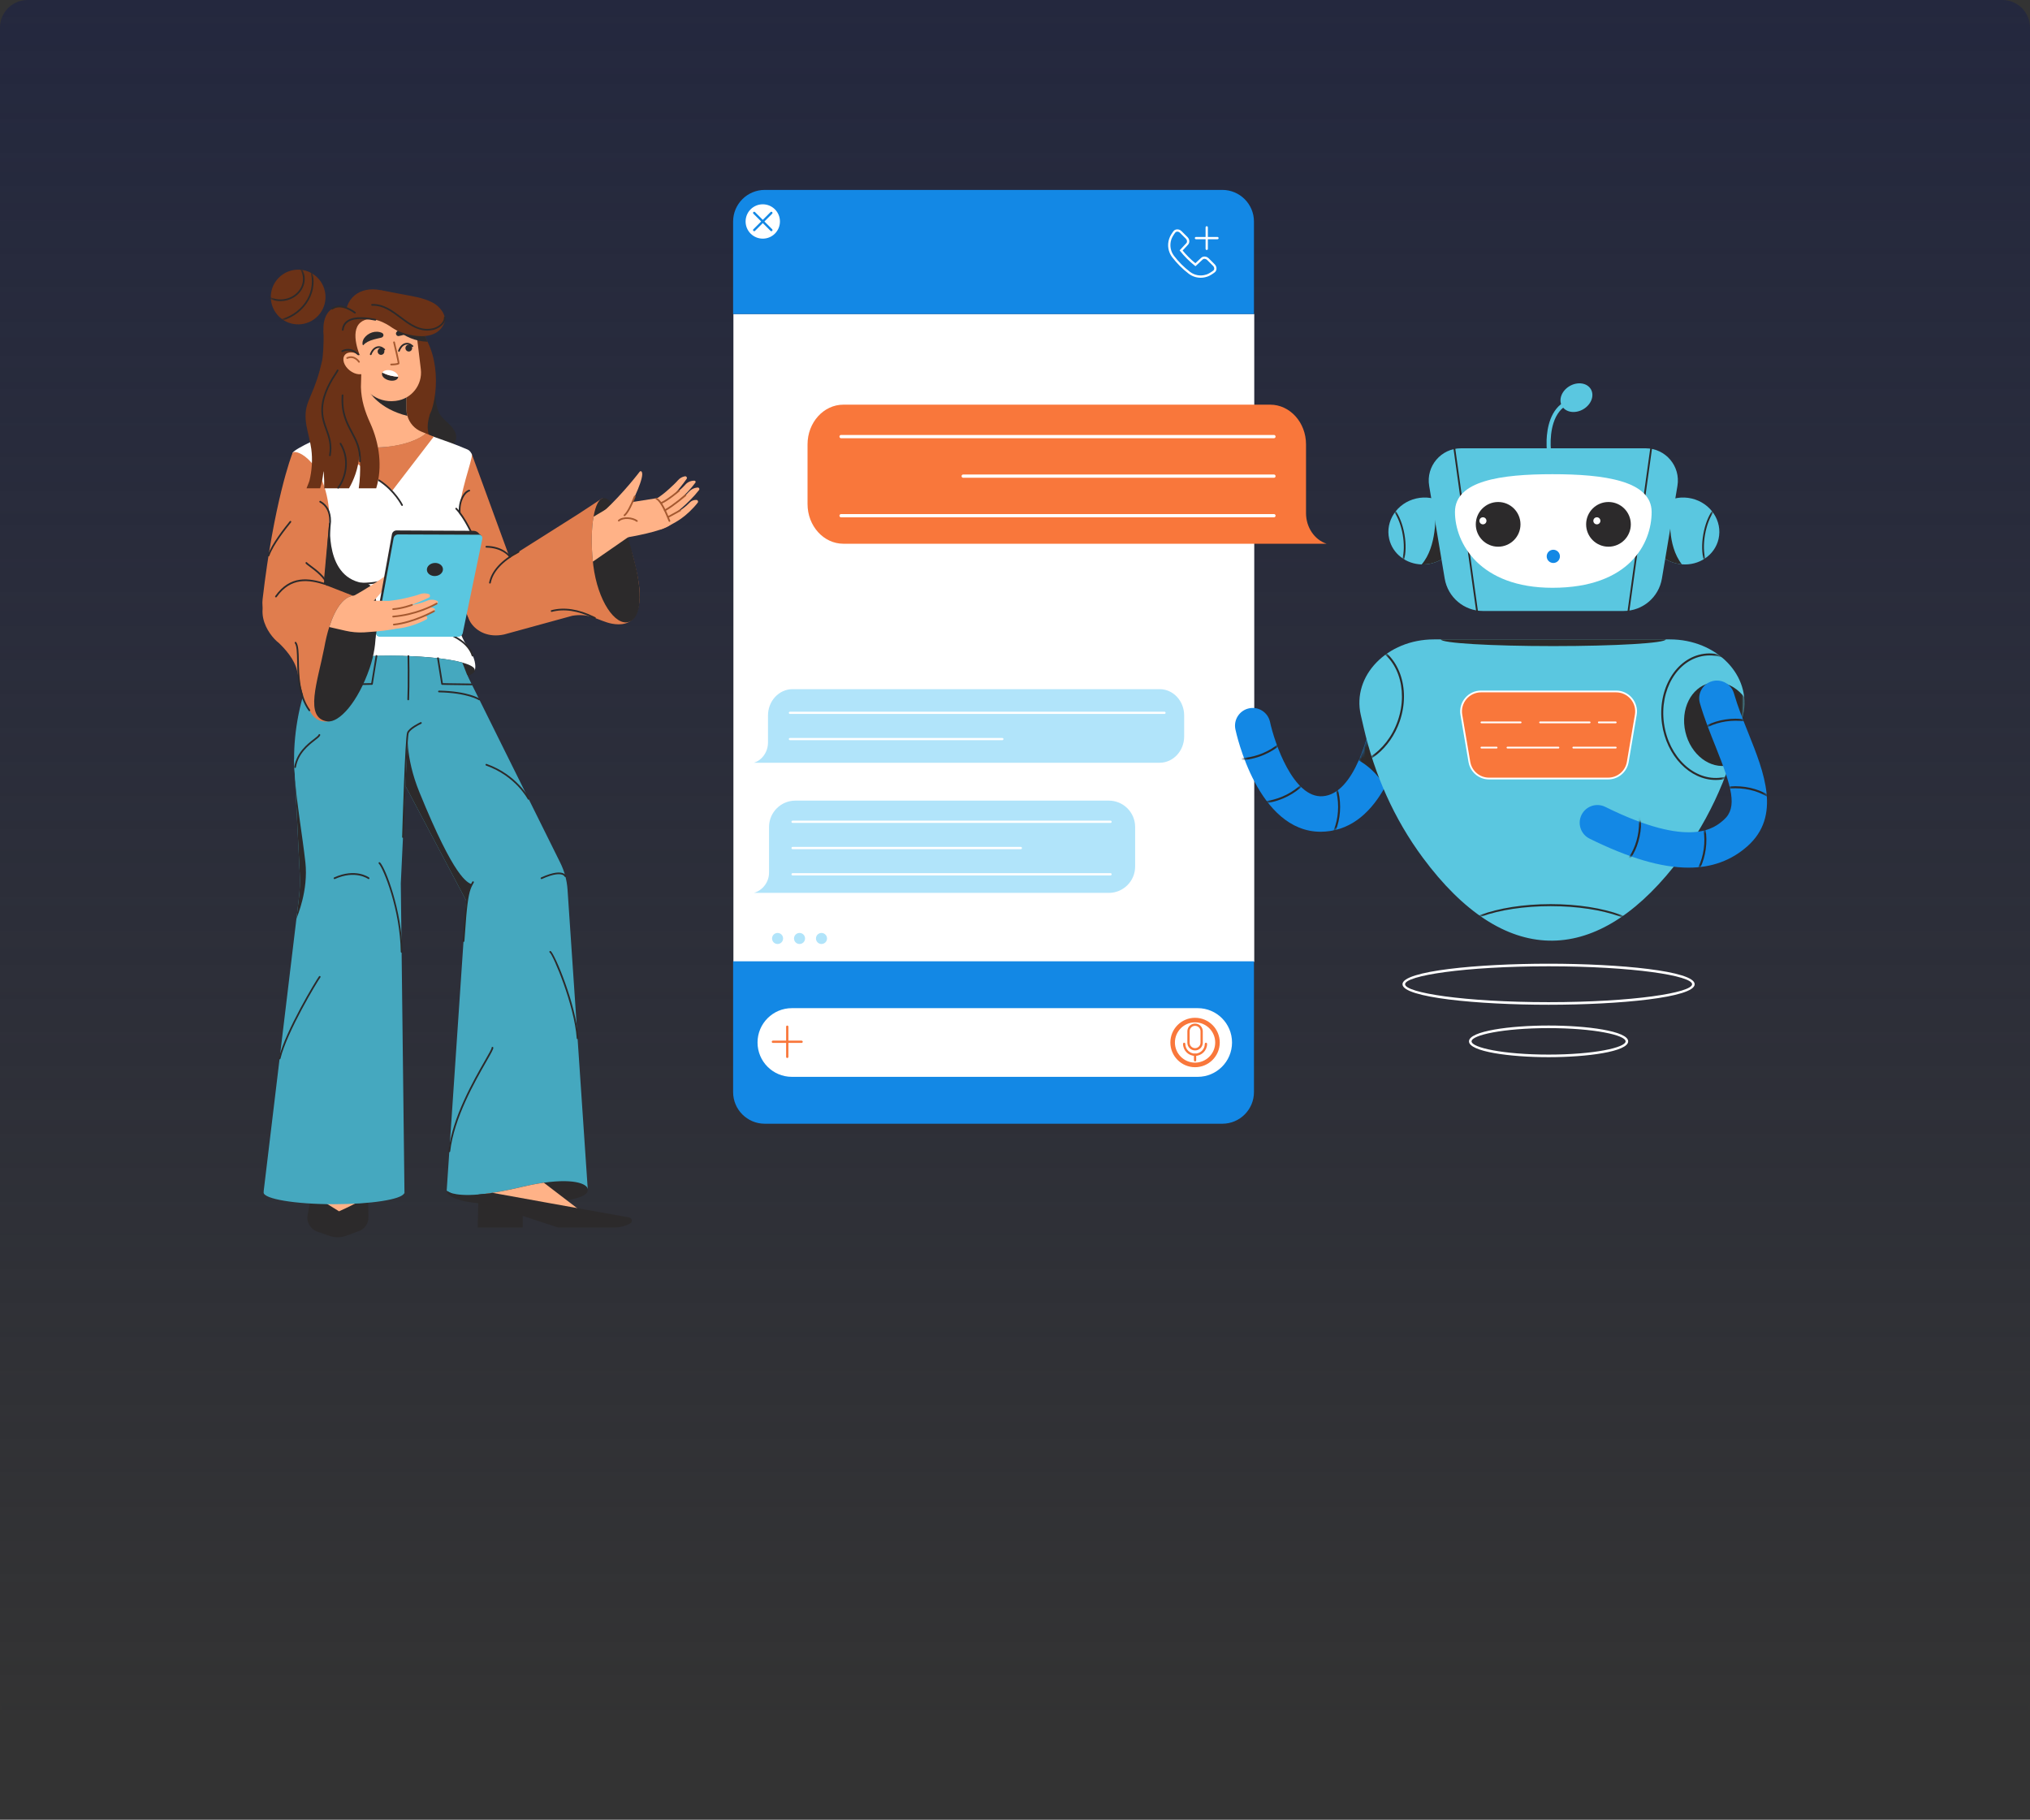 <svg width="588" height="527" viewBox="0 0 588 527" fill="none" xmlns="http://www.w3.org/2000/svg">
<rect x="0" y="0" width="588" height="527" fill="#333333" stroke="none"/>
<path d="M8 500L580 500C584.418 500 588 496.418 588 492L588 8C588 3.582 584.418 0 580 0L8 0C3.582 0 0 3.582 0 8L0 492C0 496.418 3.582 500 8 500Z" fill="url(#paint0_linear_21_575)"/>
<path d="M118.512 123.42C119.051 125.154 120.784 127.034 123.233 128.307C126.876 130.188 130.716 130.021 131.803 127.915C133.058 125.483 130.624 123.267 128.994 121.787C127.972 120.859 127.28 120.024 126.824 118.685C126.342 117.27 126.172 115.769 126.033 114.288C125.976 113.683 125.947 113.073 125.874 112.469C125.869 112.427 125.691 111.603 125.653 111.647C125.651 111.649 119.708 118.542 119.708 118.542L119.287 120.266C119.013 120.491 118.788 120.766 118.621 121.079C118.267 121.765 118.247 122.578 118.512 123.42Z" fill="#2C2A2B"/>
<path d="M81.467 92.251C84.91 94.953 89.891 94.353 92.593 90.911C95.295 87.468 94.695 82.487 91.253 79.785C87.81 77.083 82.829 77.683 80.127 81.125C77.425 84.567 78.025 89.548 81.467 92.251Z" fill="#6B3217"/>
<mask id="mask0_21_575" style="mask-type:luminance" maskUnits="userSpaceOnUse" x="78" y="78" width="17" height="16">
<path d="M81.467 92.251C84.91 94.953 89.891 94.353 92.593 90.911C95.295 87.468 94.695 82.487 91.253 79.785C87.81 77.083 82.829 77.683 80.127 81.125C77.425 84.567 78.025 89.548 81.467 92.251Z" fill="white"/>
</mask>
<g mask="url(#mask0_21_575)">
<path d="M77.809 93.416C75.037 93.416 72.375 92.592 70.175 91.029C67.521 89.144 65.856 86.411 65.485 83.335C65.114 80.258 66.083 77.208 68.214 74.747C70.339 72.292 73.364 70.717 76.735 70.311C80.106 69.901 83.419 70.716 86.066 72.596C88.72 74.481 90.385 77.214 90.756 80.29C91.127 83.367 90.158 86.417 88.027 88.878C85.902 91.333 82.877 92.908 79.506 93.314C78.938 93.383 78.371 93.416 77.809 93.416ZM65.975 83.276C66.329 86.213 67.922 88.823 70.461 90.626C73.007 92.435 76.199 93.215 79.446 92.824C82.694 92.432 85.609 90.917 87.653 88.555C89.691 86.201 90.618 83.286 90.265 80.35C89.911 77.413 88.318 74.803 85.779 73C83.234 71.191 80.044 70.414 76.794 70.802C73.546 71.194 70.631 72.709 68.587 75.071C66.549 77.425 65.622 80.339 65.975 83.276Z" fill="#2C2A2B"/>
</g>
<mask id="mask1_21_575" style="mask-type:luminance" maskUnits="userSpaceOnUse" x="78" y="78" width="17" height="16">
<path d="M81.467 92.251C84.91 94.953 89.891 94.353 92.593 90.911C95.295 87.468 94.695 82.487 91.253 79.785C87.81 77.083 82.829 77.683 80.127 81.125C77.425 84.567 78.025 89.548 81.467 92.251Z" fill="white"/>
</mask>
<g mask="url(#mask1_21_575)">
<path d="M81.233 87.208C77.84 87.208 74.936 84.904 74.556 81.747C74.355 80.079 74.88 78.425 76.034 77.092C77.182 75.765 78.818 74.914 80.638 74.695C84.405 74.234 87.807 76.667 88.222 80.101C88.636 83.537 85.907 86.7 82.14 87.154C81.834 87.19 81.532 87.208 81.233 87.208ZM81.544 75.133C81.265 75.133 80.982 75.15 80.697 75.184C78.999 75.389 77.475 76.181 76.408 77.415C75.346 78.642 74.863 80.159 75.047 81.687C75.428 84.851 78.581 87.085 82.081 86.662C85.578 86.24 88.113 83.323 87.732 80.158C87.38 77.253 84.689 75.133 81.544 75.133Z" fill="#2C2A2B"/>
</g>
<path d="M124.594 141.843C124.663 141.96 127.503 151.98 130.412 162.274C131.489 166.103 132.576 169.962 133.536 173.371C133.751 174.135 134.224 174.778 134.418 175.516C135.917 181.234 139.422 184.668 144.446 182.718L153.897 178.63C153.897 178.62 136.644 131.474 136.644 131.474C136.644 131.474 130.902 127.132 127.307 128.503C122.449 130.374 121.753 137.485 124.594 141.843Z" fill="#E07D4E"/>
<path d="M130.412 162.274C131.489 166.103 132.576 169.962 133.536 173.371C133.751 174.135 134.045 174.85 134.418 175.516C134.144 169.424 137.454 162.656 137.268 162.431L133.145 160.237L130.412 162.274Z" fill="#2C2A2B"/>
<path d="M111.499 120.061C110.98 120.296 110.676 120.443 110.676 120.443L113.085 129.287L120.196 131.863L128.276 130.668C128.374 130.276 122.115 128.161 124.378 120.472C124.378 120.462 124.388 120.452 124.388 120.443C124.388 120.041 124.809 119.395 124.936 119.003C125.122 118.474 125.279 117.926 125.426 117.377C125.72 116.211 125.935 115.017 126.072 113.812C126.621 108.983 126.082 103.587 123.927 99.15C123.907 99.111 123.878 99.052 123.839 98.974C123.604 98.445 122.997 97.064 122.301 95.752C121.566 94.351 120.734 93.029 120.156 92.882C119.676 92.755 119.274 93.45 118.853 94.008C118.589 94.361 118.314 94.654 118.02 94.654C117.08 94.654 116.179 94.958 115.336 95.506C115.228 95.574 115.121 95.653 115.013 95.721C111.947 98.023 109.783 103.742 109.783 110.432C109.785 114.057 110.421 117.397 111.499 120.061Z" fill="#6B3217"/>
<path d="M88.345 133.533C93.225 137.958 95.887 146.657 95.27 152.113L94.653 160.624L94.633 160.791C94.584 161.31 94.535 161.839 94.486 162.378C94.417 163.103 94.359 163.925 94.28 164.817C93.79 164.827 92.449 184.19 89.833 193.818C98.178 193.965 106.532 193.847 114.877 193.436C115.866 193.838 116.895 194.219 117.952 194.562C127.55 197.686 137.537 194.111 137.537 194.111C137.981 192.746 137.384 190.326 136.238 188.597C134.483 185.95 133.262 183.87 132.89 181.1C132.425 177.635 132.187 174.135 132.135 170.605C132.321 169.449 132.507 168.245 132.703 167.011C132.703 166.962 132.713 166.903 132.723 166.854C132.801 166.825 132.84 166.815 132.84 166.815C136.513 165.219 138.08 162.868 138.178 160.116C138.178 160.116 138.178 160.116 138.178 160.106C138.08 158.216 137.326 155.405 135.916 152.868C135.877 152.79 135.828 152.721 135.789 152.653C135.583 152.29 135.358 151.938 135.123 151.576C135.123 151.576 135.123 151.566 135.113 151.566C134.525 150.675 133.869 149.764 133.154 148.863V148.853C132.95 142.994 136.894 133.179 136.684 131.643C136.671 131.604 136.652 131.545 136.639 131.505C136.355 130.879 135.963 130.419 135.425 130.184C132.046 128.715 127.989 127.315 125.362 126.385L113.646 141.291L96.531 127.501C96.002 126.835 95.316 126.296 94.474 125.944C94.474 125.944 85.571 129.764 84.797 131.106C84.406 132.101 85.885 131.303 88.345 133.533Z" fill="white"/>
<path d="M120.165 102.743C123.566 99.008 122.26 92.279 117.248 87.714C112.235 83.148 105.414 82.475 102.012 86.211C98.61 89.946 99.916 96.674 104.929 101.24C109.942 105.805 116.763 106.478 120.165 102.743Z" fill="#6B3217"/>
<path d="M90.686 159.15C90.696 159.218 90.706 159.287 90.715 159.356C90.823 160.012 90.93 160.649 91.038 161.305C91.469 163.989 94.505 182.539 94.505 182.539C96.336 184.008 100.234 189.854 107.208 189.903C110.639 181.981 109.611 169.26 106.062 168.964C93.749 167.938 95.764 151.318 95.627 151.113L90.882 158.113L90.686 159.15Z" fill="#2C2A2B"/>
<path d="M96.674 89.154C93.454 90.664 92.713 95.876 95.019 100.795C97.325 105.714 101.806 108.478 105.026 106.968C108.246 105.458 108.987 100.246 106.681 95.327C104.375 90.408 99.895 87.644 96.674 89.154Z" fill="#6B3217"/>
<path d="M108.1 129.61C114.437 129.61 119.971 128.111 122.938 125.868C123.085 125.76 123.222 125.653 123.359 125.535L125.651 126.465L125.563 126.563L113.647 142.075L95.626 128.235C97.801 128.676 105.534 129.61 108.1 129.61Z" fill="#E07D4E"/>
<path d="M88.952 194.077C88.952 194.488 89.305 194.89 89.961 195.272C90.265 195.448 90.637 195.615 91.068 195.781C94.868 197.231 103.36 198.249 113.242 198.249C114.966 198.249 116.65 198.22 118.276 198.161C125.955 197.877 132.292 196.976 135.426 195.781C136.787 195.262 137.542 194.684 137.542 194.077C137.542 193.274 136.21 192.52 133.908 191.883C130.206 190.855 123.996 190.13 116.748 189.953C115.602 189.924 114.437 189.904 113.242 189.904C104.515 189.904 96.856 190.697 92.576 191.883C92.116 192.01 91.694 192.147 91.312 192.275C89.794 192.823 88.952 193.43 88.952 194.077Z" fill="#2C2A2B"/>
<path d="M98.639 126.466L100.931 128.924C103.105 129.365 105.534 129.61 108.1 129.61C114.75 129.61 120.519 127.955 123.36 125.536L122.077 125.017C120.059 124.185 118.58 122.48 118.003 120.443C117.827 119.836 117.739 119.189 117.739 118.533V105.222H103.949V119.306C103.949 121.745 102.676 124.007 100.59 125.281L98.639 126.466Z" fill="#FFB287"/>
<path d="M106.919 113.373C106.919 113.373 109.661 118.385 117.999 120.442C117.824 119.832 117.733 119.19 117.733 118.534V114.673L106.919 113.373Z" fill="#2C2A2B"/>
<path d="M85.338 181.98L90.784 177.964C91.754 176.456 92.439 174.742 92.949 172.989C94.046 169.12 94.242 165.046 94.487 162.343C94.536 161.804 94.585 161.275 94.634 160.756L94.654 160.589L95.271 152.078C95.888 146.623 94.09 137.476 89.264 132.993C86.9 130.797 85.172 130.706 84.801 131.069C84.458 131.657 79.277 145.741 76.064 173.527C75.446 178.856 79.363 181.961 85.338 181.98Z" fill="#E07D4E"/>
<path d="M114.467 116.115L114.696 116.088C119.215 115.544 122.437 111.439 121.893 106.92L119.697 88.688L101.739 90.851L103.771 107.718C104.405 112.991 109.194 116.751 114.467 116.115Z" fill="#FFB287"/>
<path d="M114.836 96.177C116.373 94.124 120.588 94.032 121.409 96.727C121.426 96.809 121.338 96.881 121.261 96.848C120.259 96.459 119.404 96.527 118.417 96.671C117.435 96.786 116.479 97.139 115.542 97.315C114.916 97.456 114.439 96.667 114.836 96.177Z" fill="#2C2A2B"/>
<path d="M110.28 97.826C109.021 98.114 107.632 98.385 106.459 99.004C106.058 99.224 105.634 99.507 105.258 99.946C105.218 99.992 105.149 99.996 105.103 99.957C104.831 99.32 105.079 98.567 105.433 98.003C106.558 96.374 108.783 95.567 110.662 96.409C111.396 96.843 111.084 97.716 110.28 97.826Z" fill="#2C2A2B"/>
<path d="M107.387 102.848C107.362 102.848 107.337 102.844 107.312 102.836C107.182 102.794 107.11 102.656 107.152 102.525C107.168 102.477 107.543 101.323 108.453 100.69C108.614 100.574 108.776 100.487 108.946 100.425C109.43 100.237 109.926 100.221 110.379 100.383C110.85 100.533 111.184 100.824 111.344 100.965L111.401 101.013C111.53 101.055 111.576 101.183 111.533 101.313C111.491 101.442 111.326 101.501 111.196 101.459C111.134 101.438 111.093 101.403 111.018 101.337C110.883 101.218 110.602 100.972 110.22 100.851C109.868 100.725 109.501 100.74 109.119 100.888C108.987 100.936 108.864 101.003 108.737 101.094C107.964 101.632 107.625 102.666 107.621 102.676C107.589 102.781 107.492 102.848 107.387 102.848Z" fill="#2C2A2B"/>
<path d="M115.56 101.863C115.535 101.863 115.51 101.859 115.485 101.851C115.355 101.809 115.283 101.67 115.325 101.54C115.341 101.491 115.716 100.338 116.626 99.705C116.787 99.589 116.949 99.502 117.119 99.44C117.605 99.252 118.102 99.238 118.553 99.398C119.024 99.547 119.358 99.839 119.518 99.98L119.575 100.028C119.704 100.07 119.75 100.198 119.707 100.328C119.664 100.458 119.5 100.516 119.37 100.474C119.309 100.453 119.267 100.418 119.192 100.352C119.057 100.234 118.776 99.988 118.395 99.867C118.043 99.743 117.675 99.756 117.293 99.903C117.162 99.951 117.039 100.018 116.912 100.109C116.139 100.647 115.8 101.681 115.796 101.691C115.762 101.796 115.664 101.863 115.56 101.863Z" fill="#2C2A2B"/>
<path d="M117.442 100.929C117.507 101.471 117.992 101.859 118.524 101.795C119.056 101.731 119.435 101.239 119.37 100.697C119.305 100.155 118.82 99.767 118.288 99.831C117.756 99.895 117.377 100.387 117.442 100.929Z" fill="#2C2A2B"/>
<path d="M109.397 101.898C109.462 102.44 109.947 102.828 110.479 102.764C111.011 102.7 111.39 102.208 111.325 101.666C111.26 101.124 110.775 100.736 110.243 100.8C109.711 100.865 109.332 101.356 109.397 101.898Z" fill="#2C2A2B"/>
<path d="M113.39 105.809C113.345 105.809 113.312 105.809 113.294 105.808C113.158 105.806 113.048 105.694 113.05 105.558C113.052 105.423 113.162 105.314 113.297 105.314C113.328 105.312 113.364 105.315 113.399 105.315C113.949 105.315 114.802 105.258 115.212 105.098C115.115 104.392 114.378 101.192 113.9 99.189C113.868 99.057 113.95 98.923 114.083 98.892C114.217 98.859 114.349 98.943 114.38 99.075C115.864 105.294 115.784 105.343 115.59 105.461C115.065 105.784 113.777 105.809 113.39 105.809Z" fill="#A55930"/>
<path d="M104.911 169.272C104.795 169.272 104.678 169.271 104.559 169.269C104.423 169.267 104.313 169.155 104.315 169.018C104.317 168.882 104.447 168.755 104.565 168.774C108.473 168.817 111.19 167.923 111.217 167.915C116.197 165.747 117.601 161.978 115.37 156.722C115.317 156.596 115.375 156.451 115.501 156.398C115.627 156.345 115.772 156.403 115.825 156.529C118.15 162.007 116.618 166.103 111.395 168.376C111.267 168.421 108.713 169.272 104.911 169.272Z" fill="#2C2A2B"/>
<path d="M126.448 168.184C126.332 168.184 126.215 168.183 126.096 168.181C125.96 168.179 125.85 168.067 125.852 167.93C125.854 167.794 125.963 167.669 126.102 167.686C130.013 167.736 132.728 166.836 132.754 166.827C137.734 164.659 139.138 160.89 136.907 155.634C136.884 155.58 134.536 150.139 131.963 147.473C131.868 147.375 131.871 147.219 131.969 147.124C132.067 147.03 132.223 147.032 132.318 147.13C134.955 149.861 137.264 155.213 137.361 155.44C139.687 160.918 138.155 165.015 132.931 167.288C132.804 167.333 130.249 168.184 126.448 168.184Z" fill="#2C2A2B"/>
<path d="M113.683 94.723C113.85 94.85 114.026 94.997 114.231 95.154C114.486 95.34 114.75 95.536 115.015 95.722C117.395 97.397 120.157 98.856 123.84 98.974C123.605 98.445 122.998 97.064 122.302 95.752C121.029 94.988 119.726 94.371 118.854 94.009C118.736 93.95 118.629 93.911 118.531 93.872C117.777 93.578 117.013 93.461 116.249 93.559C115.309 93.665 114.457 94.076 113.683 94.723Z" fill="#2C2A2B"/>
<path d="M101.792 88.194L108.397 86.051L111.314 87.63C111.364 87.584 111.408 87.535 111.46 87.49L110.242 84.028C112.185 84.402 114.128 84.775 116.071 85.149C119.199 85.75 122.477 86.146 125.338 87.643C127.412 88.728 129.585 91.405 128.647 93.646C127.401 96.624 124.101 98.126 118.748 96.973C116.574 96.505 114.662 95.668 113.191 94.644C113.191 94.644 113.169 94.628 113.127 94.599C112.506 94.165 107.465 90.79 104.391 93.413C101.112 96.212 104.461 103.504 104.461 103.504C104.461 103.504 101.582 105.705 101.47 105.398C101.358 105.091 95.937 94.065 95.937 94.065L101.792 88.194Z" fill="#6B3217"/>
<path d="M89.618 139.287C89.52 139.649 89.079 140.609 88.785 141.422H92.732C93.192 139.953 93.535 138.317 93.682 136.515C93.711 136.182 93.986 138.347 93.897 141.422H101.086C102.418 139.11 103.76 135.878 104.083 131.863C104.122 131.383 104.68 136.182 103.917 141.422H108.971C110.842 135.251 109.892 128.337 107.237 122.539C105.689 119.16 104.641 115.869 104.544 112.108L104.769 103.567L93.691 95.673C93.861 99.535 93.51 103.546 93.314 104.418C92.354 108.61 91.556 110.972 89.911 114.791C89.686 115.34 89.451 115.888 89.245 116.446C87.384 121.333 89.519 125.202 90.166 130.031C90.588 133.107 90.333 136.349 89.618 139.287Z" fill="#6B3217"/>
<path d="M101.307 107.293C103 108.622 105.1 108.772 105.997 107.628C106.895 106.484 106.25 104.48 104.557 103.151C102.864 101.822 100.764 101.672 99.867 102.816C98.97 103.96 99.614 105.964 101.307 107.293Z" fill="#FFB287"/>
<path d="M89.579 126.868C89.706 127.456 89.873 128.014 90.078 128.562C90.284 129.11 90.519 129.63 90.783 130.119C90.607 129.473 90.411 128.856 90.186 128.268C90 127.779 89.804 127.308 89.579 126.868Z" fill="#6B3217"/>
<path d="M102.804 90.796C102.751 90.796 102.697 90.779 102.652 90.744C102.614 90.714 98.82 87.799 96.367 89.605C96.259 89.687 96.103 89.664 96.022 89.553C95.941 89.444 95.964 89.289 96.074 89.208C98.826 87.178 102.789 90.224 102.956 90.355C103.063 90.439 103.082 90.594 102.998 90.702C102.95 90.764 102.877 90.796 102.804 90.796Z" fill="#2C2A2B"/>
<path d="M103.788 102.891C103.751 102.891 103.714 102.883 103.679 102.867C103.617 102.838 103.56 102.788 103.446 102.689C102.882 102.201 101.383 100.904 99.23 101.921C99.107 101.98 98.96 101.927 98.901 101.803C98.843 101.68 98.896 101.532 99.019 101.474C101.466 100.321 103.2 101.823 103.769 102.316C103.831 102.369 103.875 102.409 103.903 102.428C104.027 102.487 104.073 102.631 104.015 102.754C103.972 102.841 103.881 102.891 103.788 102.891Z" fill="#2C2A2B"/>
<path d="M95.568 132.11C95.554 132.11 95.54 132.109 95.526 132.107C95.392 132.084 95.301 131.957 95.324 131.822C95.85 128.718 95.1 126.639 94.305 124.438C93.63 122.569 92.933 120.637 93.091 118.051C93.36 113.671 95.958 109.699 97.067 108.004C97.294 107.657 97.528 107.299 97.555 107.21C97.579 107.076 97.708 106.989 97.843 107.016C97.977 107.041 98.065 107.174 98.039 107.308C98.011 107.458 97.873 107.673 97.48 108.274C96.392 109.937 93.844 113.832 93.584 118.081C93.432 120.565 94.112 122.449 94.77 124.27C95.551 126.434 96.359 128.672 95.811 131.904C95.79 132.024 95.686 132.11 95.568 132.11Z" fill="#2C2A2B"/>
<path d="M86.406 207.808H140.079L135.427 195.781L133.909 191.883C130.207 190.855 123.997 190.13 116.749 189.953C115.603 189.924 114.438 189.904 113.243 189.904C104.516 189.904 96.857 190.697 92.577 191.883L91.069 195.781L86.406 207.808Z" fill="#45A8BF"/>
<path d="M96.229 243.616C104.887 245.115 114.417 231.863 117.502 214.018C117.874 211.912 118.129 209.836 118.286 207.808C118.55 204.419 118.541 201.177 118.276 198.161C118.012 195.164 117.493 192.402 116.748 189.953C115.602 189.924 114.437 189.904 113.242 189.904C104.515 189.904 96.856 190.697 92.576 191.883C92.116 192.01 91.694 192.147 91.312 192.275C90.832 193.235 90.382 194.234 89.96 195.272C88.315 199.229 87.002 203.734 86.16 208.582C83.066 226.427 87.571 242.108 96.229 243.616Z" fill="#45A8BF"/>
<path d="M79.52 185.076C77.739 183.166 75.772 179.997 76.061 176.382C76.663 168.843 84.691 164.195 91.604 168.074C96.905 170.268 103.278 172.489 103.273 172.51C103.58 172.534 103.578 172.818 103.875 172.903C109.27 174.442 109.604 184.345 106.892 193.101C104.405 201.127 99.329 208.916 94.344 208.974C93.891 208.979 93.438 208.92 92.988 208.792C91.642 208.408 90.63 207.488 89.911 206.188C87.879 203.201 86.843 197.875 86.047 194.242C85.319 190.919 82.462 187.821 80.778 186.218C80.34 185.88 79.926 185.51 79.545 185.104C79.538 185.099 79.522 185.085 79.52 185.076Z" fill="#E07D4E"/>
<path d="M104.267 133.865C104.264 133.865 104.26 133.865 104.256 133.865C104.12 133.859 104.014 133.743 104.02 133.607C104.181 130.005 102.962 127.717 101.671 125.294C100.182 122.498 98.642 119.607 98.977 114.468C98.985 114.331 99.104 114.227 99.24 114.238C99.376 114.247 99.479 114.364 99.47 114.501C99.144 119.499 100.65 122.327 102.107 125.062C103.43 127.546 104.68 129.893 104.513 133.63C104.508 133.762 104.399 133.865 104.267 133.865Z" fill="#2C2A2B"/>
<path d="M123.752 95.743C120.687 95.743 118.239 93.905 115.859 92.117C113.429 90.293 110.917 88.405 107.78 88.54C107.65 88.536 107.529 88.439 107.523 88.303C107.518 88.167 107.623 88.052 107.76 88.046C111.068 87.925 113.658 89.847 116.156 91.722C118.991 93.849 121.671 95.861 125.323 95.079C126.666 94.792 128.631 93.607 128.583 91.972C128.579 91.835 128.687 91.722 128.823 91.718C128.937 91.708 129.074 91.822 129.077 91.958C129.133 93.875 126.931 95.242 125.427 95.563C124.847 95.686 124.29 95.743 123.752 95.743Z" fill="#2C2A2B"/>
<path d="M99.284 95.771C99.276 95.771 99.268 95.771 99.26 95.77C99.124 95.757 99.025 95.636 99.038 95.5C99.144 94.404 99.608 93.54 100.418 92.933C102.711 91.214 107.055 92.037 108.483 92.308C108.608 92.332 108.706 92.35 108.77 92.36C108.905 92.381 108.997 92.508 108.975 92.643C108.953 92.778 108.826 92.868 108.692 92.848C108.625 92.837 108.523 92.818 108.391 92.793C104.703 92.094 102.12 92.274 100.715 93.328C100.021 93.849 99.622 94.596 99.53 95.548C99.517 95.675 99.41 95.771 99.284 95.771Z" fill="#2C2A2B"/>
<path d="M139.674 166.459C143.18 164.243 146.686 162.027 150.193 159.812C155.933 156.184 161.673 152.557 167.413 148.929C168.688 148.123 174.377 144.346 174.377 144.346C177.45 144.567 182.358 156.93 183.634 162.286C184.763 167.027 186.503 173.679 184.034 178.255C182.665 180.792 179.779 181.118 177.202 180.613C175.304 180.241 173.566 179.371 171.744 178.759C169.76 178.093 167.817 177.981 165.757 178.334L146.021 183.747C141.621 184.71 138.091 182.995 136.303 180.255C134.141 176.945 135.594 168.952 139.674 166.459Z" fill="#E07D4E"/>
<path d="M171.734 162.646C171.763 163.008 171.803 163.371 171.851 163.743C173.173 174.174 178.208 181.206 182.037 180.149C185.896 179.062 186.17 171.618 183.692 162.215C183.134 159.943 182.497 157.719 181.831 155.653C180.538 151.676 179.079 148.288 177.61 146.26C176.699 144.996 175.798 144.262 174.926 144.242C173.574 144.193 172.507 146.299 171.919 149.649C171.323 153.028 171.195 157.661 171.734 162.646Z" fill="#2C2A2B"/>
<path d="M94.819 208.915C98.227 209.375 103.653 203.44 107.091 193.43C108.364 189.688 108.883 186.055 108.805 182.891C108.707 178.895 107.639 175.663 105.925 173.919C105.337 173.321 104.681 172.9 103.956 172.675C103.545 172.557 103.153 172.499 102.751 172.499H102.741C99.724 172.509 97.139 176.015 95.366 181.588C94.788 183.4 94.308 185.427 93.916 187.621C92.018 197.348 88.012 207.994 94.819 208.915Z" fill="#2C2A2B"/>
<path d="M141.917 169.01C141.902 169.01 141.886 169.009 141.871 169.006C141.737 168.981 141.648 168.852 141.674 168.718C142.302 165.37 145.218 162.167 149.884 159.699C149.975 159.65 150.036 159.619 150.061 159.603C150.175 159.53 150.329 159.564 150.402 159.68C150.475 159.795 150.44 159.948 150.325 160.021C150.296 160.039 150.224 160.078 150.116 160.135C145.585 162.531 142.76 165.612 142.16 168.808C142.137 168.927 142.033 169.01 141.917 169.01Z" fill="#2C2A2B"/>
<path d="M94.163 167.477C94.155 167.477 94.148 167.477 94.14 167.476C94.004 167.464 93.904 167.344 93.916 167.207L95.38 151.089C95.374 151.101 95.374 151.019 95.375 150.883C95.395 148.348 94.469 146.539 92.623 145.506C92.504 145.439 92.461 145.289 92.528 145.17C92.594 145.051 92.746 145.01 92.865 145.075C94.881 146.202 95.892 148.158 95.87 150.888C95.869 150.979 95.868 151.044 95.871 151.077L94.409 167.254C94.397 167.381 94.289 167.477 94.163 167.477Z" fill="#2C2A2B"/>
<path d="M97.947 141.502C97.891 141.502 97.835 141.483 97.788 141.444C97.684 141.357 97.67 141.201 97.757 141.096C99.311 139.24 101.519 133.747 98.424 128.621C98.353 128.504 98.391 128.352 98.507 128.282C98.623 128.211 98.776 128.248 98.846 128.365C102.079 133.72 99.763 139.468 98.135 141.413C98.088 141.472 98.017 141.502 97.947 141.502Z" fill="#2C2A2B"/>
<path d="M104.118 173.247C104.088 173.247 104.057 173.242 104.028 173.23L94.347 169.444C89.411 167.821 84.261 167.112 80.132 172.901C80.052 173.012 79.898 173.038 79.787 172.959C79.676 172.88 79.65 172.726 79.729 172.614C84.044 166.566 89.385 167.294 94.513 168.979L104.206 172.77C104.333 172.82 104.396 172.963 104.346 173.09C104.31 173.187 104.217 173.247 104.118 173.247Z" fill="#2C2A2B"/>
<path d="M89.609 205.961C89.533 205.961 89.457 205.926 89.409 205.859C86.265 201.514 86.15 195.69 86.066 191.438C86.02 189.093 85.98 187.068 85.405 186.282C85.324 186.172 85.348 186.017 85.458 185.937C85.568 185.856 85.722 185.879 85.803 185.99C86.47 186.902 86.51 188.9 86.56 191.428C86.643 195.616 86.757 201.349 89.809 205.57C89.889 205.68 89.864 205.835 89.754 205.915C89.71 205.946 89.659 205.961 89.609 205.961Z" fill="#2C2A2B"/>
<path d="M172.322 179.213C172.295 179.213 172.266 179.209 172.239 179.199C172.169 179.174 172.027 179.106 171.822 179.006C167.421 176.861 163.396 176.253 159.854 177.191C159.721 177.23 159.587 177.148 159.552 177.016C159.517 176.884 159.595 176.749 159.727 176.714C163.386 175.744 167.528 176.364 172.038 178.562C172.22 178.65 172.344 178.712 172.405 178.734C172.533 178.78 172.601 178.922 172.555 179.05C172.518 179.15 172.423 179.213 172.322 179.213Z" fill="#2C2A2B"/>
<path d="M77.783 161.139C77.756 161.139 77.728 161.135 77.702 161.125C77.573 161.08 77.505 160.939 77.55 160.81C78.732 157.433 82.538 152.688 83.789 151.128L83.926 150.957C84.011 150.851 84.168 150.834 84.273 150.918C84.379 151.003 84.397 151.159 84.311 151.265L84.173 151.437C82.935 152.98 79.169 157.676 78.016 160.973C77.981 161.076 77.885 161.139 77.783 161.139Z" fill="#2C2A2B"/>
<path d="M94.712 169.641C94.592 169.641 94.486 169.553 94.468 169.43C94.176 167.464 91.262 165.298 89.697 164.134C88.988 163.607 88.642 163.345 88.531 163.161C88.46 163.045 88.497 162.894 88.613 162.823C88.729 162.753 88.882 162.788 88.953 162.904C89.023 163.016 89.516 163.383 89.992 163.737C91.728 165.028 94.634 167.189 94.957 169.358C94.977 169.493 94.884 169.618 94.749 169.639C94.736 169.64 94.724 169.641 94.712 169.641Z" fill="#2C2A2B"/>
<path d="M147.701 161.531C147.601 161.531 147.507 161.469 147.469 161.37C147.318 161.013 145.307 158.647 140.873 158.587C140.737 158.585 140.627 158.473 140.629 158.336C140.631 158.2 140.758 158.1 140.88 158.092C145.645 158.156 147.794 160.821 147.933 161.198C147.98 161.326 147.914 161.468 147.786 161.515C147.758 161.526 147.729 161.531 147.701 161.531Z" fill="#2C2A2B"/>
<path d="M133.146 148.731C133.017 148.731 132.908 148.631 132.899 148.501C132.666 145.046 134.238 142.266 135.852 141.837C135.983 141.801 136.12 141.881 136.154 142.012C136.189 142.144 136.11 142.279 135.979 142.314C134.774 142.635 133.16 145.01 133.393 148.467C133.402 148.603 133.299 148.721 133.163 148.73C133.157 148.731 133.152 148.731 133.146 148.731Z" fill="#2C2A2B"/>
<path d="M106.993 207.887L107.816 209.434L109.902 213.371L128.58 248.64L135.054 260.863L134.75 265.339L129.383 344.84L133.683 347.269L170.275 344.84L164.389 257.621C164.203 254.918 163.488 252.283 162.283 249.854L135.3 195.466L106.993 207.887Z" fill="#45A8BF"/>
<path d="M128.58 248.641L135.054 260.864L134.75 265.34L134.809 265.32C135.348 259.326 135.818 257.69 136.66 256.123C135.338 255.486 131.758 254.641 121.474 229.409C117.221 218.973 118.129 211.657 118.031 211.402L109.902 213.371L128.58 248.641Z" fill="#2C2A2B"/>
<path d="M129.383 344.841C129.794 346.702 132.919 347.926 138.541 348.455C141.264 348.7 144.574 348.798 148.443 348.719C149.853 348.69 151.205 348.66 152.488 348.601C154.623 348.523 156.582 348.425 158.365 348.288C160.608 348.112 162.557 347.896 164.193 347.622C167.885 346.995 169.981 346.104 170.275 344.84C170.677 343.038 166.827 341.197 157.523 342.519C155.584 342.793 153.409 343.205 150.99 343.782C147.758 344.556 144.996 345.095 142.635 345.447C141.832 345.574 141.078 345.672 140.373 345.751C139.756 345.829 139.168 345.888 138.61 345.927C130.921 346.575 129.383 344.841 129.383 344.841Z" fill="#2C2A2B"/>
<path d="M91.951 356.712L95.55 357.946C97.082 358.471 98.748 358.451 100.266 357.888L103.994 356.507C105.66 355.89 106.754 354.289 106.725 352.513L106.646 347.702C107.339 345.385 105.085 343.274 102.818 344.115C102.818 344.115 91.668 345.706 90.028 347.269L89.112 351.747C88.677 353.881 89.892 356.006 91.951 356.712Z" fill="#2C2A2B"/>
<path d="M98.2 350.798C104.135 348.172 106.475 346.401 106.475 346.401L91.247 346.483L98.2 350.798Z" fill="#FFB287"/>
<path d="M76.425 345.135C76.396 345.203 76.356 345.272 76.356 345.35C76.356 347.221 85.484 348.749 96.738 348.749C107.463 348.749 116.239 347.368 117.042 345.615H117.16L116.092 255.869L118.482 205.34L85.181 219.875L85.367 223.675L85.396 224.243C85.396 224.331 85.406 224.419 85.406 224.517L85.475 225.82V225.869L86.827 253.058C86.945 255.428 86.856 257.808 86.572 260.169L85.867 266.055C85.857 266.075 85.857 266.085 85.857 266.094L76.356 345.125L76.425 345.135Z" fill="#45A8BF"/>
<path d="M116.725 242.661C116.723 242.661 116.72 242.661 116.718 242.661C116.582 242.657 116.474 242.543 116.478 242.406C116.566 239.45 117.356 213.485 117.927 212.11C118.526 210.663 121.677 209.212 121.81 209.151C121.932 209.091 122.08 209.148 122.137 209.273C122.194 209.397 122.139 209.544 122.015 209.6C121.153 209.993 118.819 211.246 118.383 212.299C117.978 213.276 117.317 230.848 116.972 242.421C116.969 242.556 116.859 242.661 116.725 242.661Z" fill="#2C2A2B"/>
<path d="M118.247 202.806C118.244 202.806 118.241 202.806 118.238 202.806C118.102 202.801 117.995 202.687 118 202.55C118.039 201.463 118.069 200.212 118.088 198.921C118.135 195.75 118.102 192.159 118.048 190.008C118.045 189.872 118.153 189.759 118.289 189.755C118.291 189.755 118.293 189.755 118.295 189.755C118.429 189.755 118.539 189.861 118.542 189.996C118.595 192.152 118.628 195.751 118.582 198.929C118.562 200.224 118.533 201.479 118.494 202.568C118.489 202.702 118.379 202.806 118.247 202.806Z" fill="#2C2A2B"/>
<path d="M136.661 198.456H136.367C134.775 198.447 131.923 198.401 130.01 198.37L129.272 198.358C128.536 198.338 128.057 198.329 128.057 198.329C127.937 198.326 127.837 198.239 127.818 198.121L126.613 190.658C126.592 190.523 126.683 190.396 126.818 190.375C126.955 190.355 127.08 190.444 127.102 190.58L128.273 197.84C128.481 197.844 128.834 197.853 129.283 197.864L130.019 197.876C131.93 197.907 134.78 197.953 136.37 197.962H136.663C136.799 197.962 136.91 198.072 136.91 198.209C136.91 198.346 136.797 198.456 136.661 198.456Z" fill="#2C2A2B"/>
<path d="M99.14 198.452C98.623 198.452 98.282 198.446 98.21 198.433C98.076 198.407 97.988 198.278 98.014 198.143C98.04 198.009 98.174 197.923 98.303 197.947C98.628 197.995 103.92 197.909 107.527 197.84L108.806 189.925C108.828 189.789 108.953 189.701 109.09 189.72C109.225 189.743 109.316 189.869 109.295 190.003L107.982 198.122C107.963 198.24 107.862 198.328 107.743 198.33C106.51 198.353 101.3 198.452 99.14 198.452Z" fill="#2C2A2B"/>
<path d="M134.271 272.786C134.265 272.786 134.26 272.786 134.254 272.785C134.118 272.776 134.015 272.659 134.024 272.522C134.22 269.583 134.397 267.22 134.564 265.298C135.099 259.344 135.576 257.619 136.443 256.005C136.55 255.792 136.67 255.581 136.8 255.36C136.87 255.242 137.023 255.204 137.138 255.273C137.256 255.342 137.295 255.494 137.225 255.612C137.1 255.822 136.985 256.023 136.881 256.233C136.043 257.793 135.582 259.475 135.055 265.342C134.889 267.259 134.713 269.619 134.516 272.555C134.508 272.687 134.4 272.786 134.271 272.786Z" fill="#2C2A2B"/>
<path d="M156.843 254.588C156.749 254.588 156.659 254.534 156.618 254.442C156.562 254.318 156.617 254.171 156.741 254.116C160.434 252.441 162.261 252.536 163.145 252.91C163.792 253.184 163.959 253.606 163.976 253.654C164.022 253.782 163.955 253.924 163.827 253.969C163.699 254.015 163.56 253.95 163.513 253.825C163.505 253.806 163.386 253.537 162.917 253.35C162.119 253.032 160.433 252.984 156.946 254.565C156.912 254.581 156.877 254.588 156.843 254.588Z" fill="#2C2A2B"/>
<path d="M96.89 254.588C96.796 254.588 96.706 254.534 96.665 254.442C96.609 254.318 96.664 254.171 96.788 254.116C102.97 251.311 106.762 254.024 106.92 254.141C107.03 254.222 107.053 254.376 106.972 254.487C106.891 254.596 106.738 254.62 106.627 254.54C106.591 254.514 102.896 251.89 96.992 254.565C96.959 254.581 96.924 254.588 96.89 254.588Z" fill="#2C2A2B"/>
<path d="M86.827 253.058C86.945 255.428 86.856 257.808 86.572 260.169L85.867 266.055C86.082 265.36 89.364 257.945 88.453 249.708C87.601 242.049 85.916 232.421 85.475 225.869L86.827 253.058Z" fill="#2C2A2B"/>
<path d="M167.295 300.933C167.166 300.933 167.057 300.833 167.049 300.703C166.394 291.006 160.165 276.475 159.241 275.861C159.128 275.785 159.097 275.631 159.173 275.518C159.249 275.405 159.402 275.375 159.516 275.449C160.609 276.177 166.876 290.807 167.542 300.67C167.551 300.806 167.448 300.924 167.312 300.933C167.305 300.933 167.3 300.933 167.295 300.933Z" fill="#2C2A2B"/>
<path d="M130.154 333.675C130.145 333.675 130.136 333.675 130.126 333.673C129.99 333.658 129.893 333.536 129.908 333.401C130.996 323.669 137.154 312.924 140.462 307.152C141.461 305.409 142.404 303.763 142.396 303.464C142.376 303.328 142.471 303.206 142.606 303.187C142.742 303.169 142.867 303.264 142.886 303.399C142.942 303.793 142.417 304.734 140.891 307.398C137.601 313.139 131.477 323.826 130.4 333.456C130.385 333.581 130.278 333.675 130.154 333.675Z" fill="#2C2A2B"/>
<path d="M116.327 275.902C116.192 275.902 116.081 275.794 116.08 275.658C115.934 263.426 111.036 251.469 109.725 250.118C109.63 250.02 109.632 249.864 109.73 249.769C109.829 249.673 109.985 249.675 110.08 249.774C111.69 251.431 116.434 263.854 116.575 275.652C116.576 275.789 116.467 275.9 116.331 275.902C116.329 275.902 116.327 275.902 116.327 275.902Z" fill="#2C2A2B"/>
<path d="M80.996 306.781C80.977 306.781 80.958 306.779 80.939 306.774C80.806 306.743 80.724 306.609 80.756 306.476C82.624 298.631 91.69 283.649 92.411 282.747C92.496 282.642 92.653 282.624 92.758 282.708C92.864 282.794 92.882 282.949 92.797 283.056C92.082 283.951 83.089 298.811 81.236 306.592C81.209 306.704 81.108 306.781 80.996 306.781Z" fill="#2C2A2B"/>
<path d="M153.098 231.591C153.009 231.591 152.922 231.542 152.878 231.456C152.843 231.39 149.353 224.742 140.794 221.708C140.666 221.663 140.598 221.522 140.644 221.393C140.69 221.265 140.83 221.197 140.959 221.244C149.711 224.346 153.283 231.164 153.318 231.232C153.381 231.353 153.332 231.502 153.211 231.564C153.175 231.582 153.137 231.591 153.098 231.591Z" fill="#2C2A2B"/>
<path d="M85.475 222.413C85.461 222.413 85.448 222.412 85.434 222.41C85.299 222.387 85.208 222.26 85.231 222.125C85.941 217.88 89.045 215.479 90.899 214.044C91.588 213.511 92.183 213.051 92.285 212.766C92.331 212.636 92.473 212.571 92.6 212.617C92.729 212.663 92.796 212.805 92.749 212.932C92.599 213.354 92.042 213.784 91.2 214.436C89.403 215.826 86.395 218.153 85.717 222.207C85.699 222.327 85.594 222.413 85.475 222.413Z" fill="#2C2A2B"/>
<path d="M138.817 202.806C138.77 202.806 138.722 202.792 138.68 202.764C138.648 202.743 135.439 200.669 127.144 200.5C127.007 200.497 126.899 200.385 126.902 200.248C126.905 200.111 127.045 199.994 127.154 200.006C135.62 200.179 138.823 202.265 138.955 202.354C139.068 202.43 139.098 202.583 139.022 202.696C138.975 202.767 138.896 202.806 138.817 202.806Z" fill="#2C2A2B"/>
<path d="M140.372 345.752C142.595 346.34 147.297 347.564 152.488 348.602C157.718 349.66 163.536 350.531 167.738 350.326C167.738 350.326 166.23 349.18 164.193 347.623C162.185 346.085 159.648 344.146 157.523 342.52C155.584 342.794 153.409 343.206 150.99 343.783C146.66 344.821 143.174 345.429 140.372 345.752Z" fill="#FFB287"/>
<path d="M136.882 190.118C136.777 190.118 136.678 190.05 136.646 189.944C135.53 186.323 131.398 184.481 129.842 183.788C129.381 183.582 129.244 183.519 129.167 183.434C129.075 183.333 129.083 183.177 129.184 183.085C129.282 182.998 129.428 183.001 129.521 183.09C129.579 183.13 129.815 183.235 130.043 183.337C131.655 184.055 135.937 185.964 137.119 189.798C137.159 189.929 137.086 190.068 136.955 190.108C136.93 190.114 136.906 190.118 136.882 190.118Z" fill="#2C2A2B"/>
<path d="M151.411 355.478V352.138L161.636 355.478H177.983C179.57 355.478 181.127 355.086 182.528 354.332C183.312 353.901 183.106 352.716 182.224 352.579L158.365 348.289L142.635 345.449C141.832 345.576 141.078 345.674 140.373 345.753C139.756 345.831 139.168 345.89 138.61 345.929L138.541 348.456L138.365 355.479L151.411 355.478Z" fill="#2C2A2B"/>
<path d="M100.238 173.746C99.294 174.227 104.026 178.349 105.177 177.208C109.933 172.495 114.132 167.401 113.86 165.893C113.878 165.595 113.54 165.411 113.3 165.589C113.3 165.589 107.199 170.201 100.238 173.746Z" fill="#FFB287"/>
<path d="M108.63 181.73C108.491 182.485 108.673 183.264 109.132 183.88L109.312 184.122L114.504 157.594C114.436 155.639 115.037 155.15 115.729 155.166L139.502 155.211L138.796 154.581C138.423 154.056 137.821 153.74 137.177 153.731L114.858 153.62C114.207 153.618 113.647 154.082 113.529 154.723L108.63 181.73Z" fill="#2C2A2B"/>
<path d="M114.011 155.881L108.99 183.233C108.879 183.837 109.343 184.394 109.957 184.394H132.721C133.36 184.394 133.911 183.946 134.041 183.32L139.71 156.041C139.837 155.432 139.373 154.859 138.75 154.857L115.34 154.775C114.689 154.774 114.129 155.239 114.011 155.881Z" fill="#5AC7E0"/>
<path d="M123.651 165.085C123.721 166.13 124.819 166.907 126.103 166.82C127.387 166.734 128.371 165.817 128.301 164.772C128.231 163.727 127.133 162.95 125.849 163.037C124.565 163.123 123.581 164.04 123.651 165.085Z" fill="#2C2A2B"/>
<path d="M171.734 162.646L181.832 155.653L184.095 154.086L178.659 145.634L177.611 146.261L171.92 149.65C171.323 153.028 171.195 157.661 171.734 162.646Z" fill="#FFB287"/>
<path d="M178.666 146.109L181.829 155.602C181.829 155.602 192.062 153.902 194.167 151.991C195.74 150.563 190.808 144.184 190.808 144.184L178.666 146.109Z" fill="#FFB287"/>
<path d="M174.967 148.014C174.19 148.735 179.87 151.405 180.665 149.992C183.95 144.158 186.595 138.108 185.92 136.733C185.856 136.441 185.48 136.357 185.298 136.593C185.298 136.593 180.692 142.699 174.967 148.014Z" fill="#FFB287"/>
<path d="M190.661 146.974C190.816 146.932 190.99 146.869 191.119 146.806L191.332 146.684C191.486 146.597 191.565 146.531 191.685 146.454C191.898 146.303 192.093 146.157 192.281 146.006C192.658 145.706 193.013 145.4 193.359 145.086C194.051 144.459 194.705 143.806 195.334 143.13C196.354 142.028 197.828 140.191 198.878 138.705C199.13 138.348 198.826 137.866 198.395 137.938C197.613 138.068 196.907 138.476 196.384 139.072C195.591 139.976 194.774 140.713 193.808 141.599C193.17 142.181 192.51 142.739 191.832 143.258C191.494 143.518 191.149 143.768 190.807 143.997C190.637 144.113 190.464 144.221 190.304 144.314C190.232 144.351 190.131 144.418 190.085 144.432L190.004 144.47C190.03 144.451 190.098 144.423 190.149 144.422L190.661 146.974Z" fill="#FFB287"/>
<path d="M190.758 148.752C190.908 148.711 191.088 148.648 191.204 148.595L191.428 148.483C191.586 148.406 191.699 148.336 191.833 148.262C192.095 148.116 192.33 147.967 192.577 147.817C193.057 147.515 193.526 147.205 193.987 146.885C194.908 146.246 195.802 145.572 196.663 144.852C198.221 143.552 200.13 141.57 201.432 139.765C201.6 139.532 201.428 139.207 201.141 139.204C200.161 139.194 199.208 139.582 198.554 140.312C197.614 141.363 196.613 142.219 195.336 143.144C194.484 143.764 193.598 144.342 192.693 144.883C192.241 145.154 191.784 145.413 191.326 145.66C191.099 145.777 190.866 145.904 190.645 146.007C190.537 146.057 190.414 146.121 190.324 146.155L190.18 146.216C190.171 146.215 190.221 146.194 190.244 146.199L190.758 148.752Z" fill="#FFB287"/>
<path d="M191.257 151.348C191.382 151.302 191.528 151.244 191.631 151.196L191.858 151.078C192.017 150.998 192.137 150.923 192.277 150.845C192.548 150.69 192.803 150.532 193.06 150.371C193.568 150.048 194.067 149.718 194.553 149.372C195.527 148.683 196.471 147.959 197.376 147.183C198.947 145.836 201.064 143.767 202.479 141.92C202.72 141.606 202.466 141.156 202.072 141.191L201.919 141.204C201.008 141.284 200.178 141.728 199.564 142.407C198.515 143.568 197.413 144.45 196.022 145.495C195.128 146.168 194.194 146.794 193.242 147.38C192.767 147.674 192.282 147.952 191.797 148.219C191.555 148.349 191.31 148.48 191.072 148.597C190.956 148.652 190.826 148.721 190.723 148.763L190.561 148.835C190.531 148.844 190.542 148.836 190.533 148.845L191.257 151.348Z" fill="#FFB287"/>
<path d="M191.394 153.258L191.71 153.166L191.92 153.088L192.316 152.93C192.487 152.861 192.651 152.788 192.813 152.715C193.142 152.567 193.47 152.418 193.792 152.255C194.988 151.649 196.152 150.986 197.256 150.217C198.796 149.153 200.798 147.275 202.101 145.571C202.339 145.26 202.131 144.81 201.74 144.783C200.997 144.73 200.271 145.012 199.761 145.555C198.717 146.665 197.443 147.6 196.09 148.396C195.024 149.031 193.891 149.572 192.746 150.051C192.455 150.173 192.16 150.281 191.864 150.39C191.715 150.445 191.565 150.499 191.419 150.546L191.09 150.651L190.935 150.697C190.908 150.701 190.898 150.702 190.88 150.708L191.394 153.258Z" fill="#FFB287"/>
<path d="M111.854 176.699C112.027 176.741 112.23 176.772 112.388 176.781L112.66 176.776C112.856 176.774 112.968 176.752 113.126 176.74C113.414 176.707 113.68 176.669 113.944 176.623C114.471 176.533 114.978 176.425 115.482 176.304C116.488 176.064 117.473 175.778 118.445 175.457C120.024 174.931 122.436 173.933 124.249 173.048C124.684 172.836 124.646 172.206 124.189 172.046C123.36 171.755 122.456 171.775 121.63 172.074C120.377 172.529 119.191 172.81 117.779 173.154C116.849 173.378 115.91 173.569 114.974 173.712C114.507 173.784 112.05 174.112 112.1 174.137L111.854 176.699Z" fill="#FFB287"/>
<path d="M112.942 178.392C113.098 178.418 113.292 178.438 113.422 178.439L113.678 178.432C113.857 178.429 113.992 178.412 114.148 178.402C114.453 178.38 114.735 178.343 115.027 178.311C115.601 178.238 116.168 178.154 116.731 178.056C117.858 177.861 118.973 177.623 120.079 177.328C122.078 176.796 124.696 175.786 126.676 174.678C126.931 174.535 126.912 174.16 126.648 174.034C125.747 173.603 124.698 173.552 123.78 173.946C122.459 174.513 121.166 174.874 119.587 175.179C118.533 175.385 117.465 175.539 116.396 175.649C115.862 175.705 115.328 175.747 114.798 175.779C114.538 175.789 114.268 175.806 114.019 175.806C113.898 175.806 113.756 175.812 113.658 175.805L113.498 175.799C113.49 175.794 113.546 175.796 113.564 175.811L112.942 178.392Z" fill="#FFB287"/>
<path d="M111.304 180.87C111.439 180.882 111.599 180.891 111.715 180.89L111.976 180.879C112.157 180.874 112.301 180.855 112.464 180.844C112.782 180.817 113.085 180.781 113.392 180.743C114.001 180.663 114.603 180.572 115.201 180.462C116.397 180.244 117.582 179.981 118.752 179.653C120.783 179.084 123.63 178.082 125.733 176.984C126.091 176.797 126.05 176.273 125.67 176.135L125.523 176.082C124.646 175.764 123.688 175.818 122.829 176.181C121.36 176.803 119.962 177.144 118.226 177.512C117.11 177.749 115.978 177.926 114.845 178.059C114.279 178.127 113.712 178.175 113.149 178.213C112.87 178.229 112.586 178.245 112.316 178.25C112.185 178.251 112.035 178.259 111.922 178.253L111.741 178.249C111.71 178.245 111.723 178.242 111.711 178.246L111.304 180.87Z" fill="#FFB287"/>
<path d="M110.361 182.173L110.694 182.216L110.922 182.229L111.356 182.244C111.544 182.25 111.726 182.249 111.909 182.247C112.276 182.244 112.644 182.239 113.011 182.219C114.376 182.144 115.735 182.002 117.081 181.737C118.954 181.375 121.593 180.443 123.509 179.387C123.859 179.194 123.848 178.689 123.495 178.503C122.823 178.149 122.03 178.115 121.331 178.412C119.901 179.02 118.329 179.37 116.739 179.559C115.484 179.715 114.205 179.755 112.939 179.733C112.618 179.727 112.298 179.707 111.977 179.687C111.815 179.677 111.653 179.666 111.498 179.65L111.148 179.613L110.984 179.592C110.957 179.585 110.948 179.581 110.928 179.58L110.361 182.173Z" fill="#FFB287"/>
<path d="M95.367 181.589L100.049 182.666C101.841 183.077 103.683 183.244 105.514 183.136C106.484 183.077 107.63 182.999 108.805 182.891C111.734 182.636 114.838 182.215 115.984 181.559C117.767 180.531 113.947 174.047 113.947 174.047L105.925 173.92L104.985 173.9L105.103 173.322C105.103 173.322 104.153 172.979 102.752 172.499H102.742C99.726 172.509 97.14 176.016 95.367 181.589Z" fill="#FFB287"/>
<path d="M113.872 178.817C113.746 178.817 113.638 178.72 113.626 178.591C113.614 178.455 113.715 178.335 113.851 178.323C120.479 177.75 125.214 175.243 126.507 174.489L126.674 174.677L126.756 174.915C125.44 175.683 120.625 178.233 113.894 178.814C113.887 178.817 113.88 178.817 113.872 178.817Z" fill="#A55930"/>
<path d="M114.061 181.137C113.936 181.137 113.829 181.042 113.816 180.915C113.802 180.779 113.9 180.658 114.036 180.644C119.774 180.048 125.553 176.802 125.61 176.769C125.728 176.701 125.88 176.742 125.947 176.862C126.014 176.981 125.973 177.132 125.854 177.199C125.795 177.232 119.926 180.53 114.086 181.135C114.078 181.137 114.07 181.137 114.061 181.137Z" fill="#A55930"/>
<path d="M113.872 176.659C113.745 176.659 113.636 176.56 113.626 176.431C113.616 176.295 113.718 176.176 113.854 176.165C116.587 175.955 119.218 174.959 119.244 174.948C119.373 174.901 119.514 174.964 119.563 175.091C119.611 175.218 119.548 175.362 119.42 175.41C119.31 175.452 116.695 176.442 113.891 176.658C113.886 176.659 113.879 176.659 113.872 176.659Z" fill="#A55930"/>
<path d="M180.883 149.486C180.812 149.486 180.742 149.456 180.693 149.397C180.606 149.292 180.621 149.136 180.726 149.049C181.503 148.405 182.544 146.5 183.582 143.822C183.61 143.75 183.628 143.705 183.633 143.695C183.691 143.57 183.84 143.519 183.961 143.573C184.084 143.63 184.139 143.775 184.083 143.898L184.043 144.001C183.416 145.619 182.191 148.476 181.042 149.43C180.994 149.467 180.938 149.486 180.883 149.486Z" fill="#A55930"/>
<path d="M193.909 151.127C193.812 151.127 193.719 151.069 193.68 150.973L193.557 150.671C192.899 149.046 191.356 145.241 190.045 144.646C189.921 144.589 189.866 144.443 189.922 144.319C189.979 144.194 190.125 144.14 190.249 144.196C191.74 144.872 193.22 148.524 194.015 150.485L194.138 150.786C194.189 150.912 194.129 151.056 194.002 151.108C193.972 151.121 193.94 151.127 193.909 151.127Z" fill="#A55930"/>
<path d="M184.479 151.127C184.427 151.127 184.375 151.111 184.331 151.078C183.12 150.169 180.516 149.949 179.409 150.958C179.308 151.049 179.152 151.042 179.06 150.942C178.968 150.841 178.975 150.685 179.076 150.593C180.375 149.41 183.262 149.657 184.628 150.682C184.737 150.764 184.759 150.919 184.677 151.028C184.628 151.093 184.553 151.127 184.479 151.127Z" fill="#A55930"/>
<path d="M193.734 149.865C193.647 149.865 193.562 149.819 193.517 149.736C193.452 149.616 193.496 149.466 193.616 149.401C194.866 148.72 196.765 147.683 196.87 147.618C196.984 147.547 197.136 147.581 197.209 147.695C197.282 147.809 197.251 147.959 197.138 148.033C197.041 148.096 194.598 149.428 193.851 149.835C193.814 149.856 193.774 149.865 193.734 149.865Z" fill="#A55930"/>
<path d="M192.578 148.065C192.492 148.065 192.408 148.02 192.362 147.939C192.296 147.82 192.338 147.669 192.457 147.603C194.978 146.196 198.362 143.273 198.391 143.247C198.493 143.155 198.648 143.162 198.74 143.262C198.832 143.362 198.826 143.518 198.726 143.61C198.697 143.637 195.292 146.587 192.698 148.035C192.661 148.055 192.619 148.065 192.578 148.065Z" fill="#A55930"/>
<path d="M191.545 145.908C191.448 145.908 191.356 145.85 191.317 145.755C191.265 145.629 191.325 145.484 191.451 145.432C193.263 144.685 196.478 141.957 196.511 141.93C196.615 141.842 196.77 141.854 196.859 141.958C196.947 142.062 196.935 142.218 196.831 142.306C196.697 142.42 193.523 145.114 191.64 145.889C191.608 145.902 191.576 145.908 191.545 145.908Z" fill="#A55930"/>
<path d="M103.981 105.037C103.899 105.037 103.819 104.997 103.773 104.922C103.725 104.846 102.566 103.076 100.664 103.907C100.538 103.961 100.393 103.904 100.338 103.78C100.283 103.654 100.34 103.509 100.465 103.454C102.759 102.451 104.175 104.635 104.19 104.658C104.263 104.773 104.229 104.925 104.113 104.998C104.072 105.025 104.026 105.037 103.981 105.037Z" fill="#A55930"/>
<path d="M116.458 146.516C116.367 146.516 116.279 146.465 116.236 146.377C116.216 146.337 114.197 142.266 109.65 139.316C109.535 139.241 109.503 139.089 109.577 138.974C109.652 138.86 109.806 138.828 109.919 138.901C114.587 141.929 116.66 146.119 116.681 146.161C116.741 146.284 116.69 146.431 116.567 146.491C116.532 146.509 116.495 146.516 116.458 146.516Z" fill="#2C2A2B"/>
<path d="M115.331 109.095C115.331 109.172 115.331 109.261 115.305 109.338C115.1 110.119 113.896 110.465 112.615 110.132C111.334 109.799 110.463 108.89 110.668 108.109C110.694 108.032 110.719 107.955 110.758 107.891C111.36 108.224 112.116 108.531 112.974 108.749C113.833 108.967 114.639 109.082 115.331 109.095Z" fill="#2C2A2B"/>
<path d="M115.331 109.095C114.639 109.082 113.833 108.967 112.974 108.749C112.116 108.531 111.36 108.224 110.758 107.891C111.117 107.264 112.205 107.007 113.358 107.315C114.498 107.609 115.318 108.365 115.331 109.095Z" fill="white"/>
<path d="M363.301 90.948H212.436V278.564H363.301V90.948Z" fill="white"/>
<path d="M354.056 325.437H221.511C216.452 325.437 212.351 321.336 212.351 316.277V278.391H363.217V316.277C363.216 321.335 359.115 325.437 354.056 325.437Z" fill="#1388E5"/>
<path d="M363.216 90.948H212.35V64.16C212.35 59.101 216.451 55 221.51 55H354.055C359.114 55 363.215 59.101 363.215 64.16V90.948H363.216Z" fill="#1388E5"/>
<path d="M225.916 64.14C225.916 66.887 223.689 69.113 220.942 69.113C218.195 69.113 215.968 66.886 215.968 64.14C215.968 61.393 218.195 59.166 220.942 59.166C223.689 59.167 225.916 61.394 225.916 64.14Z" fill="white"/>
<path d="M223.429 66.957C223.344 66.957 223.26 66.925 223.196 66.86L218.222 61.886C218.093 61.757 218.093 61.548 218.222 61.419C218.351 61.29 218.56 61.29 218.689 61.419L223.663 66.393C223.792 66.522 223.792 66.731 223.663 66.86C223.598 66.925 223.514 66.957 223.429 66.957Z" fill="#1388E5"/>
<path d="M218.455 66.957C218.37 66.957 218.286 66.925 218.222 66.86C218.093 66.731 218.093 66.522 218.222 66.393L223.196 61.419C223.325 61.29 223.534 61.29 223.663 61.419C223.792 61.548 223.792 61.757 223.663 61.886L218.689 66.86C218.624 66.925 218.54 66.957 218.455 66.957Z" fill="#1388E5"/>
<path d="M321.165 231.862H230.391C226.175 231.862 222.757 235.28 222.757 239.495V250.952V252.708C222.757 255.417 220.982 257.805 218.388 258.586H230.391H231.138H321.165C325.381 258.586 328.799 255.168 328.799 250.952V239.495C328.799 235.28 325.381 231.862 321.165 231.862Z" fill="#B1E4FA"/>
<path d="M335.896 199.584H229.56C225.636 199.584 222.455 203.002 222.455 207.218V213.26V215.016C222.455 217.725 220.803 220.113 218.389 220.894H229.56H230.256H335.897C339.821 220.894 343.002 217.476 343.002 213.26V207.218C343.001 203.001 339.82 199.584 335.896 199.584Z" fill="#B1E4FA"/>
<path d="M347.783 80.438C346.549 80.438 345.316 80.035 344.3 79.258C342.505 77.886 340.9 76.281 339.528 74.487C338.376 72.98 338.046 70.998 338.645 69.186C338.711 68.953 338.793 68.767 338.881 68.582C338.91 68.519 338.942 68.451 338.977 68.384C339.355 67.659 339.838 67.035 339.859 67.009C340.078 66.683 340.441 66.471 340.869 66.429C341.367 66.383 341.87 66.571 342.25 66.951L343.961 68.662C344.601 69.301 344.671 70.267 344.122 70.862L342.554 72.546C343.63 73.862 344.925 75.155 346.245 76.229L347.923 74.664C348.52 74.115 349.486 74.185 350.124 74.825L351.836 76.537C352.216 76.916 352.406 77.42 352.358 77.918C352.317 78.345 352.105 78.708 351.761 78.941C351.753 78.948 351.128 79.431 350.406 79.808C350.334 79.845 350.268 79.876 350.2 79.908C350.02 79.994 349.834 80.076 349.651 80.135L349.547 80.155C348.973 80.344 348.377 80.438 347.783 80.438ZM341.016 67.082C340.988 67.082 340.959 67.083 340.931 67.086C340.703 67.108 340.512 67.218 340.392 67.396C340.374 67.42 339.911 68.019 339.563 68.687C339.534 68.743 339.505 68.802 339.478 68.862C339.4 69.026 339.33 69.185 339.278 69.341C338.741 70.998 339.032 72.752 340.053 74.086C341.389 75.834 342.952 77.399 344.7 78.734C346.035 79.754 347.788 80.045 349.393 79.514L349.495 79.495C349.602 79.456 349.761 79.385 349.919 79.308L350.104 79.219C350.766 78.873 351.367 78.409 351.373 78.405C351.568 78.272 351.678 78.081 351.699 77.853C351.728 77.557 351.604 77.239 351.368 77.002L349.656 75.29C349.275 74.908 348.7 74.846 348.371 75.147L346.277 77.099L346.054 76.923C344.546 75.726 343.056 74.238 341.858 72.735L341.68 72.513L343.637 70.412C343.938 70.086 343.873 69.509 343.492 69.128L341.781 67.417C341.568 67.203 341.287 67.082 341.016 67.082Z" fill="white"/>
<path d="M349.534 72.4C349.351 72.4 349.204 72.252 349.204 72.07V65.844C349.204 65.662 349.351 65.514 349.534 65.514C349.717 65.514 349.864 65.662 349.864 65.844V72.07C349.864 72.252 349.716 72.4 349.534 72.4Z" fill="white"/>
<path d="M352.647 69.286H346.42C346.237 69.286 346.09 69.138 346.09 68.956C346.09 68.774 346.237 68.626 346.42 68.626H352.647C352.83 68.626 352.977 68.774 352.977 68.956C352.977 69.139 352.829 69.286 352.647 69.286Z" fill="white"/>
<path d="M346.917 311.86H229.37C223.876 311.86 219.423 307.407 219.423 301.913C219.423 296.419 223.877 291.966 229.37 291.966H346.917C352.411 291.966 356.864 296.419 356.864 301.913C356.864 307.407 352.411 311.86 346.917 311.86Z" fill="white"/>
<path d="M352.65 301.913C352.65 305.5 349.742 308.408 346.155 308.408C342.568 308.408 339.66 305.5 339.66 301.913C339.66 298.326 342.568 295.418 346.155 295.418C349.743 295.418 352.65 298.326 352.65 301.913Z" fill="white"/>
<path d="M346.156 309.069C342.211 309.069 339.001 305.859 339.001 301.914C339.001 297.969 342.211 294.759 346.156 294.759C350.101 294.759 353.311 297.969 353.311 301.914C353.311 305.859 350.101 309.069 346.156 309.069ZM346.156 296.078C342.938 296.078 340.321 298.695 340.321 301.913C340.321 305.131 342.938 307.748 346.156 307.748C349.374 307.748 351.991 305.131 351.991 301.913C351.991 298.696 349.373 296.078 346.156 296.078Z" fill="#F9773B"/>
<path d="M346.156 304.213C344.924 304.213 343.923 303.211 343.923 301.98V298.661C343.923 297.43 344.925 296.428 346.156 296.428C347.388 296.428 348.39 297.43 348.39 298.661V301.98C348.39 303.211 347.388 304.213 346.156 304.213ZM346.156 297.087C345.289 297.087 344.583 297.793 344.583 298.66V301.979C344.583 302.846 345.289 303.552 346.156 303.552C347.024 303.552 347.73 302.846 347.73 301.979V298.66C347.73 297.793 347.024 297.087 346.156 297.087Z" fill="#F9773B"/>
<path d="M346.156 305.79C344.235 305.79 342.672 304.227 342.672 302.306C342.672 302.123 342.819 301.976 343.002 301.976C343.185 301.976 343.332 302.123 343.332 302.306C343.332 303.864 344.599 305.13 346.156 305.13C347.714 305.13 348.98 303.863 348.98 302.306C348.98 302.123 349.127 301.976 349.31 301.976C349.493 301.976 349.64 302.123 349.64 302.306C349.64 304.227 348.077 305.79 346.156 305.79Z" fill="#F9773B"/>
<path d="M346.156 307.4C345.973 307.4 345.826 307.253 345.826 307.07V305.461C345.826 305.278 345.973 305.131 346.156 305.131C346.339 305.131 346.486 305.278 346.486 305.461V307.07C346.486 307.252 346.338 307.4 346.156 307.4Z" fill="#F9773B"/>
<path d="M337.307 206.756H228.806C228.63 206.756 228.488 206.613 228.488 206.438C228.488 206.262 228.631 206.12 228.806 206.12H337.307C337.483 206.12 337.625 206.263 337.625 206.438C337.625 206.614 337.483 206.756 337.307 206.756Z" fill="white"/>
<path d="M290.334 214.357H228.806C228.63 214.357 228.488 214.214 228.488 214.039C228.488 213.863 228.631 213.721 228.806 213.721H290.334C290.51 213.721 290.652 213.864 290.652 214.039C290.653 214.214 290.51 214.357 290.334 214.357Z" fill="white"/>
<path d="M321.664 238.327H229.581C229.399 238.327 229.251 238.18 229.251 237.997C229.251 237.814 229.399 237.667 229.581 237.667H321.664C321.847 237.667 321.994 237.814 321.994 237.997C321.994 238.18 321.847 238.327 321.664 238.327Z" fill="white"/>
<path d="M321.664 253.528H229.581C229.399 253.528 229.251 253.381 229.251 253.198C229.251 253.015 229.399 252.868 229.581 252.868H321.664C321.847 252.868 321.994 253.015 321.994 253.198C321.994 253.38 321.847 253.528 321.664 253.528Z" fill="white"/>
<path d="M295.688 245.927H229.582C229.4 245.927 229.252 245.78 229.252 245.597C229.252 245.414 229.4 245.267 229.582 245.267H295.688C295.87 245.267 296.018 245.415 296.018 245.597C296.018 245.779 295.87 245.927 295.688 245.927Z" fill="white"/>
<path d="M244.302 117.192H367.902C373.643 117.192 378.296 122.343 378.296 128.697V145.965V148.611C378.296 152.693 380.713 156.293 384.245 157.47H367.902H366.884H244.302C238.562 157.47 233.908 152.319 233.908 145.965V128.697C233.908 122.343 238.561 117.192 244.302 117.192Z" fill="#F9773B"/>
<path d="M369.005 126.912H243.622C243.361 126.912 243.149 126.7 243.149 126.439C243.149 126.178 243.361 125.966 243.622 125.966H369.005C369.266 125.966 369.478 126.178 369.478 126.439C369.478 126.7 369.266 126.912 369.005 126.912Z" fill="white"/>
<path d="M369.005 149.821H243.622C243.361 149.821 243.149 149.609 243.149 149.348C243.149 149.087 243.361 148.875 243.622 148.875H369.005C369.266 148.875 369.478 149.087 369.478 149.348C369.478 149.609 369.266 149.821 369.005 149.821Z" fill="white"/>
<path d="M369.005 138.367H278.992C278.731 138.367 278.519 138.155 278.519 137.894C278.519 137.633 278.731 137.421 278.992 137.421H369.005C369.266 137.421 369.478 137.633 369.478 137.894C369.478 138.155 369.266 138.367 369.005 138.367Z" fill="white"/>
<path d="M225.229 273.388C224.346 273.388 223.629 272.672 223.629 271.788C223.629 270.905 224.345 270.188 225.229 270.188C226.113 270.188 226.829 270.904 226.829 271.788C226.829 272.672 226.113 273.388 225.229 273.388Z" fill="#B1E4FA"/>
<path d="M231.59 273.388C230.707 273.388 229.99 272.672 229.99 271.788C229.99 270.905 230.706 270.188 231.59 270.188C232.474 270.188 233.19 270.904 233.19 271.788C233.19 272.672 232.474 273.388 231.59 273.388Z" fill="#B1E4FA"/>
<path d="M237.951 273.388C237.067 273.388 236.351 272.672 236.351 271.788C236.351 270.905 237.067 270.188 237.951 270.188C238.834 270.188 239.551 270.904 239.551 271.788C239.551 272.672 238.835 273.388 237.951 273.388Z" fill="#B1E4FA"/>
<path d="M228.031 306.407C227.849 306.407 227.701 306.26 227.701 306.077V297.335C227.701 297.152 227.849 297.005 228.031 297.005C228.213 297.005 228.361 297.152 228.361 297.335V306.077C228.361 306.259 228.213 306.407 228.031 306.407Z" fill="#F9773B"/>
<path d="M232.188 302.035H223.874C223.692 302.035 223.544 301.888 223.544 301.705C223.544 301.522 223.692 301.375 223.874 301.375H232.188C232.37 301.375 232.518 301.523 232.518 301.705C232.518 301.888 232.37 302.035 232.188 302.035Z" fill="#F9773B"/>
<path d="M409.353 197.556C409.24 199.023 408.758 204.43 407.281 210.945C406.06 216.321 404.172 222.467 401.248 227.781C397.462 234.696 391.942 240.206 383.94 240.821C383.468 240.862 383.006 240.883 382.555 240.883C364.303 240.883 358.096 212.453 357.839 211.212C357.254 208.442 359.029 205.723 361.799 205.138C364.569 204.553 367.288 206.328 367.873 209.098C369.114 214.884 374.573 231.259 383.15 230.592C387.685 230.243 391.081 225.852 393.564 220.219C395.144 216.638 396.345 212.555 397.227 208.687C398.304 203.937 398.91 199.525 399.125 196.775C399.34 193.954 401.803 191.82 404.624 192.056C407.455 192.272 409.569 194.734 409.353 197.556Z" fill="#1388E5"/>
<mask id="mask2_21_575" style="mask-type:luminance" maskUnits="userSpaceOnUse" x="357" y="192" width="53" height="49">
<path d="M382.555 240.878C364.305 240.878 358.096 212.455 357.834 211.216C357.25 208.444 359.023 205.722 361.795 205.137C364.572 204.555 367.288 206.325 367.873 209.097C369.11 214.888 374.569 231.257 383.153 230.596C394.111 229.754 398.461 205.28 399.121 196.773C399.339 193.95 401.801 191.822 404.629 192.053C407.453 192.27 409.567 194.732 409.351 197.556C409.026 201.81 405.558 239.166 383.939 240.825C383.47 240.861 383.009 240.878 382.555 240.878Z" fill="white"/>
</mask>
<g mask="url(#mask2_21_575)">
<path d="M358.872 220.148C357.713 220.148 356.58 220.024 355.499 219.773C352.182 219.003 349.741 217.133 348.628 214.509C348.565 214.361 348.635 214.189 348.783 214.125C348.929 214.062 349.103 214.132 349.167 214.28C350.205 216.728 352.501 218.476 355.632 219.203C358.797 219.935 362.426 219.541 365.853 218.086C372.896 215.098 376.87 208.528 374.711 203.441C374.648 203.293 374.718 203.121 374.866 203.057C375.014 202.994 375.186 203.064 375.25 203.212C377.534 208.596 373.421 215.509 366.081 218.624C363.706 219.632 361.234 220.148 358.872 220.148Z" fill="#2C2A2B"/>
</g>
<mask id="mask3_21_575" style="mask-type:luminance" maskUnits="userSpaceOnUse" x="357" y="192" width="53" height="49">
<path d="M382.555 240.878C364.305 240.878 358.096 212.455 357.834 211.216C357.25 208.444 359.023 205.722 361.795 205.137C364.572 204.555 367.288 206.325 367.873 209.097C369.11 214.888 374.569 231.257 383.153 230.596C394.111 229.754 398.461 205.28 399.121 196.773C399.339 193.95 401.801 191.822 404.629 192.053C407.453 192.27 409.567 194.732 409.351 197.556C409.026 201.81 405.558 239.166 383.939 240.825C383.47 240.861 383.009 240.878 382.555 240.878Z" fill="white"/>
</mask>
<g mask="url(#mask3_21_575)">
<path d="M364.486 232.744C363.327 232.744 362.195 232.62 361.114 232.369C357.796 231.599 355.356 229.73 354.242 227.106C354.179 226.958 354.249 226.786 354.397 226.722C354.544 226.661 354.717 226.729 354.781 226.877C355.819 229.324 358.115 231.072 361.246 231.799C364.411 232.534 368.041 232.136 371.468 230.682C378.51 227.694 382.484 221.124 380.325 216.037C380.262 215.889 380.332 215.717 380.48 215.653C380.626 215.59 380.799 215.66 380.864 215.808C383.147 221.192 379.035 228.105 371.696 231.22C369.321 232.229 366.848 232.744 364.486 232.744Z" fill="#2C2A2B"/>
</g>
<mask id="mask4_21_575" style="mask-type:luminance" maskUnits="userSpaceOnUse" x="357" y="192" width="53" height="49">
<path d="M382.555 240.878C364.305 240.878 358.096 212.455 357.834 211.216C357.25 208.444 359.023 205.722 361.795 205.137C364.572 204.555 367.288 206.325 367.873 209.097C369.11 214.888 374.569 231.257 383.153 230.596C394.111 229.754 398.461 205.28 399.121 196.773C399.339 193.95 401.801 191.822 404.629 192.053C407.453 192.27 409.567 194.732 409.351 197.556C409.026 201.81 405.558 239.166 383.939 240.825C383.47 240.861 383.009 240.878 382.555 240.878Z" fill="white"/>
</mask>
<g mask="url(#mask4_21_575)">
<path d="M377.57 248.126C377.409 248.126 377.278 247.995 377.278 247.834C377.278 247.673 377.409 247.542 377.57 247.542C383.095 247.542 387.592 241.317 387.592 233.667C387.592 226.017 383.096 219.792 377.57 219.792C377.409 219.792 377.278 219.661 377.278 219.5C377.278 219.339 377.409 219.208 377.57 219.208C383.418 219.208 388.175 225.694 388.175 233.667C388.175 241.64 383.417 248.126 377.57 248.126Z" fill="#2C2A2B"/>
</g>
<mask id="mask5_21_575" style="mask-type:luminance" maskUnits="userSpaceOnUse" x="357" y="192" width="53" height="49">
<path d="M382.555 240.878C364.305 240.878 358.096 212.455 357.834 211.216C357.25 208.444 359.023 205.722 361.795 205.137C364.572 204.555 367.288 206.325 367.873 209.097C369.11 214.888 374.569 231.257 383.153 230.596C394.111 229.754 398.461 205.28 399.121 196.773C399.339 193.95 401.801 191.822 404.629 192.053C407.453 192.27 409.567 194.732 409.351 197.556C409.026 201.81 405.558 239.166 383.939 240.825C383.47 240.861 383.009 240.878 382.555 240.878Z" fill="white"/>
</mask>
<g mask="url(#mask5_21_575)">
<path d="M401.021 243.619C400.93 243.619 400.84 243.577 400.783 243.497C400.689 243.365 400.72 243.182 400.851 243.089C405.35 239.882 405.397 232.204 400.955 225.975C398.794 222.944 395.907 220.707 392.825 219.679C389.778 218.663 386.905 218.952 384.741 220.495C384.608 220.587 384.427 220.558 384.333 220.427C384.239 220.295 384.27 220.113 384.401 220.019C386.724 218.364 389.781 218.047 393.01 219.124C396.208 220.191 399.199 222.504 401.431 225.635C406.059 232.127 405.951 240.171 401.19 243.566C401.139 243.601 401.079 243.619 401.021 243.619Z" fill="#2C2A2B"/>
</g>
<mask id="mask6_21_575" style="mask-type:luminance" maskUnits="userSpaceOnUse" x="357" y="192" width="53" height="49">
<path d="M382.555 240.878C364.305 240.878 358.096 212.455 357.834 211.216C357.25 208.444 359.023 205.722 361.795 205.137C364.572 204.555 367.288 206.325 367.873 209.097C369.11 214.888 374.569 231.257 383.153 230.596C394.111 229.754 398.461 205.28 399.121 196.773C399.339 193.95 401.801 191.822 404.629 192.053C407.453 192.27 409.567 194.732 409.351 197.556C409.026 201.81 405.558 239.166 383.939 240.825C383.47 240.861 383.009 240.878 382.555 240.878Z" fill="white"/>
</mask>
<g mask="url(#mask6_21_575)">
<path d="M407.281 210.945C406.06 216.321 404.172 222.467 401.248 227.781C398.683 223.718 395.831 221.461 393.563 220.22C395.143 216.639 396.344 212.556 397.226 208.688L405.167 208.79L407.281 210.945Z" fill="#2C2A2B"/>
</g>
<path d="M421.465 157.984C420.131 160.498 417.669 162.468 414.57 163.186C413.636 163.401 412.703 163.494 411.79 163.463C407.327 163.34 403.397 160.416 402.392 156.107C401.181 150.905 404.67 145.652 410.189 144.37C415.709 143.087 421.167 146.258 422.378 151.46C422.911 153.736 422.532 156.024 421.465 157.984Z" fill="#5AC7E0"/>
<mask id="mask7_21_575" style="mask-type:luminance" maskUnits="userSpaceOnUse" x="402" y="144" width="21" height="20">
<path d="M422.375 151.454C423.584 156.651 420.091 161.904 414.572 163.188C409.053 164.472 403.599 161.3 402.39 156.103C401.181 150.906 404.674 145.652 410.193 144.369C415.712 143.085 421.166 146.257 422.375 151.454Z" fill="white"/>
</mask>
<g mask="url(#mask7_21_575)">
<path d="M403.694 165.795C403.571 165.795 403.462 165.707 403.441 165.583C403.417 165.443 403.51 165.311 403.65 165.286C406.045 164.869 407.238 160.19 406.309 154.856C405.38 149.521 402.681 145.525 400.283 145.937C400.142 145.96 400.01 145.867 399.986 145.728C399.961 145.588 400.055 145.456 400.195 145.431C402.917 144.97 405.822 149.06 406.815 154.768C407.808 160.476 406.457 165.318 403.738 165.792C403.723 165.794 403.708 165.795 403.694 165.795Z" fill="#2C2A2B"/>
</g>
<path d="M421.465 157.984C420.131 160.498 417.669 162.468 414.57 163.186C413.636 163.401 412.703 163.494 411.79 163.463C416.314 158.261 415.791 148.699 415.699 148.124L421.465 157.984Z" fill="#2C2A2B"/>
<path d="M497.782 156.106C496.694 160.805 492.118 163.852 487.163 163.432C486.65 163.391 486.127 163.309 485.604 163.186C481.654 162.273 478.74 159.308 477.847 155.799C477.488 154.414 477.457 152.936 477.796 151.459C479.007 146.257 484.465 143.087 489.985 144.369C495.505 145.651 498.992 150.905 497.782 156.106Z" fill="#5AC7E0"/>
<path d="M487.163 163.432C486.65 163.391 486.127 163.309 485.604 163.186C481.654 162.273 478.74 159.308 477.847 155.799L483.911 148.125C483.838 148.801 482.751 157.799 487.163 163.432Z" fill="#2C2A2B"/>
<mask id="mask8_21_575" style="mask-type:luminance" maskUnits="userSpaceOnUse" x="477" y="144" width="22" height="20">
<path d="M477.8 151.454C476.591 156.651 480.084 161.904 485.603 163.188C491.122 164.472 496.576 161.3 497.785 156.103C498.994 150.906 495.5 145.652 489.982 144.369C484.463 143.085 479.009 146.257 477.8 151.454Z" fill="white"/>
</mask>
<g mask="url(#mask8_21_575)">
<path d="M496.481 165.795C496.466 165.795 496.452 165.794 496.437 165.792C493.719 165.318 492.368 160.476 493.361 154.768C494.355 149.06 497.27 144.965 499.98 145.431C500.12 145.455 500.213 145.588 500.189 145.728C500.165 145.867 500.027 145.96 499.892 145.937C497.499 145.524 494.794 149.524 493.867 154.856C492.938 160.19 494.131 164.869 496.525 165.286C496.665 165.31 496.758 165.443 496.734 165.583C496.712 165.707 496.604 165.795 496.481 165.795Z" fill="#2C2A2B"/>
</g>
<path d="M470.301 176.943H429.544C424.057 176.943 419.373 172.979 418.467 167.567L413.967 140.705C413.014 135.015 417.4 129.833 423.169 129.833H476.676C482.445 129.833 486.831 135.016 485.878 140.705L481.378 167.567C480.472 172.978 475.788 176.943 470.301 176.943Z" fill="#5AC7E0"/>
<path d="M449.19 133.606C449.09 133.606 448.989 133.581 448.896 133.527C448.098 133.069 447.907 129.305 447.981 127.392C448.109 124.129 449.017 118.324 453.67 116.112C453.962 115.972 454.316 116.096 454.458 116.392C454.599 116.687 454.473 117.04 454.178 117.18C452.222 118.11 450.807 119.903 449.972 122.51C448.574 126.87 449.31 131.92 449.621 132.608C449.796 132.793 449.837 133.077 449.703 133.309C449.594 133.499 449.395 133.606 449.19 133.606Z" fill="#5AC7E0"/>
<path d="M460.816 112.744C461.891 114.606 460.885 117.199 458.57 118.535C456.255 119.872 453.506 119.446 452.432 117.584C451.358 115.722 452.363 113.129 454.678 111.793C456.993 110.457 459.742 110.882 460.816 112.744Z" fill="#5AC7E0"/>
<path d="M427.83 177.199C427.704 177.199 427.594 177.106 427.576 176.978L421.024 130.029C421.004 129.888 421.102 129.759 421.243 129.739C421.378 129.715 421.513 129.818 421.532 129.957L428.084 176.906C428.104 177.047 428.006 177.176 427.865 177.196C427.854 177.199 427.842 177.199 427.83 177.199Z" fill="#2C2A2B"/>
<path d="M471.693 177.199C471.681 177.199 471.67 177.198 471.658 177.197C471.517 177.177 471.42 177.048 471.439 176.907L477.991 129.958C478.011 129.818 478.144 129.716 478.28 129.74C478.421 129.76 478.518 129.889 478.499 130.03L471.947 176.979C471.929 177.106 471.819 177.199 471.693 177.199Z" fill="#2C2A2B"/>
<path d="M478.405 148.278C478.405 157.362 471.953 170.226 449.682 170.226C428.678 170.226 421.44 157.362 421.44 148.278C421.44 139.194 434.775 137.331 449.682 137.331C464.59 137.331 478.405 139.195 478.405 148.278Z" fill="white"/>
<path d="M440.417 151.855C440.417 155.43 437.519 158.328 433.944 158.328C430.369 158.328 427.471 155.43 427.471 151.855C427.471 148.28 430.369 145.382 433.944 145.382C437.518 145.382 440.417 148.28 440.417 151.855Z" fill="#2C2A2B"/>
<path d="M472.375 151.855C472.375 155.43 469.477 158.328 465.902 158.328C462.327 158.328 459.429 155.43 459.429 151.855C459.429 148.28 462.327 145.382 465.902 145.382C469.477 145.382 472.375 148.28 472.375 151.855Z" fill="#2C2A2B"/>
<path d="M504.883 207.077L504.124 210.411C500.708 225.237 494.213 239.231 484.713 251.112C461.721 279.86 435.599 280.076 412.125 248.393C403.825 237.199 398.12 224.293 395.001 210.719L394.16 207.077C391.554 195.73 401.763 185.172 415.357 185.172H483.687C497.28 185.172 507.499 195.729 504.883 207.077Z" fill="#5AC7E0"/>
<mask id="mask9_21_575" style="mask-type:luminance" maskUnits="userSpaceOnUse" x="393" y="185" width="113" height="88">
<path d="M412.124 248.394C403.828 237.197 398.122 224.297 394.997 210.716L394.161 207.081C391.549 195.73 401.765 185.173 415.361 185.173H483.687C497.283 185.173 507.499 195.73 504.887 207.081L504.121 210.408C500.709 225.234 494.213 239.234 484.712 251.116C461.724 279.863 435.599 280.08 412.124 248.394Z" fill="white"/>
</mask>
<g mask="url(#mask9_21_575)">
<path d="M507.855 207.424C509.385 213.998 506.222 220.352 500.791 221.615C495.36 222.879 489.717 218.574 488.188 212C486.658 205.426 489.821 199.072 495.252 197.809C500.683 196.545 506.326 200.85 507.855 207.424Z" fill="#2C2A2B"/>
</g>
<mask id="mask10_21_575" style="mask-type:luminance" maskUnits="userSpaceOnUse" x="393" y="185" width="113" height="88">
<path d="M412.124 248.394C403.828 237.197 398.122 224.297 394.997 210.716L394.161 207.081C391.549 195.73 401.765 185.173 415.361 185.173H483.687C497.283 185.173 507.499 195.73 504.887 207.081L504.121 210.408C500.709 225.234 494.213 239.234 484.712 251.116C461.724 279.863 435.599 280.08 412.124 248.394Z" fill="white"/>
</mask>
<g mask="url(#mask10_21_575)">
<path d="M496.975 225.888C489.504 225.888 482.711 218.958 481.407 209.609C480.006 199.566 485.46 190.475 493.565 189.344C501.662 188.23 509.404 195.464 510.805 205.507H510.806C512.206 215.55 506.752 224.641 498.647 225.772C498.087 225.849 497.53 225.888 496.975 225.888ZM495.239 189.813C494.711 189.813 494.179 189.849 493.645 189.923C485.86 191.01 480.628 199.804 481.985 209.528C483.342 219.251 490.772 226.277 498.567 225.192C506.352 224.105 511.583 215.31 510.227 205.587C508.962 196.531 502.421 189.813 495.239 189.813Z" fill="#2C2A2B"/>
</g>
<mask id="mask11_21_575" style="mask-type:luminance" maskUnits="userSpaceOnUse" x="393" y="185" width="113" height="88">
<path d="M412.124 248.394C403.828 237.197 398.122 224.297 394.997 210.716L394.161 207.081C391.549 195.73 401.765 185.173 415.361 185.173H483.687C497.283 185.173 507.499 195.73 504.887 207.081L504.121 210.408C500.709 225.234 494.213 239.234 484.712 251.116C461.724 279.863 435.599 280.08 412.124 248.394Z" fill="white"/>
</mask>
<g mask="url(#mask11_21_575)">
<path d="M389.394 222.099C388.057 222.099 386.723 221.886 385.424 221.439C377.686 218.775 374.075 208.806 377.377 199.219C378.973 194.585 381.926 190.727 385.692 188.354C389.481 185.968 393.637 185.368 397.396 186.663C405.134 189.327 408.744 199.295 405.444 208.882C402.698 216.86 396.018 222.099 389.394 222.099ZM393.398 186.58C390.923 186.58 388.39 187.347 386.005 188.849C382.35 191.151 379.482 194.901 377.93 199.409C374.734 208.692 378.181 218.327 385.614 220.886C393.046 223.443 401.696 217.975 404.892 208.692C408.087 199.409 404.64 189.775 397.207 187.215C395.973 186.79 394.693 186.58 393.398 186.58Z" fill="#2C2A2B"/>
</g>
<mask id="mask12_21_575" style="mask-type:luminance" maskUnits="userSpaceOnUse" x="393" y="185" width="113" height="88">
<path d="M412.124 248.394C403.828 237.197 398.122 224.297 394.997 210.716L394.161 207.081C391.549 195.73 401.765 185.173 415.361 185.173H483.687C497.283 185.173 507.499 195.73 504.887 207.081L504.121 210.408C500.709 225.234 494.213 239.234 484.712 251.116C461.724 279.863 435.599 280.08 412.124 248.394Z" fill="white"/>
</mask>
<g mask="url(#mask12_21_575)">
<path d="M449.169 283.006C433.355 283.006 420.488 278.259 420.488 272.423C420.488 266.588 433.354 261.841 449.169 261.841C464.984 261.841 477.851 266.588 477.851 272.423C477.851 278.259 464.985 283.006 449.169 283.006ZM449.169 262.425C433.677 262.425 421.072 266.91 421.072 272.423C421.072 277.937 433.676 282.422 449.169 282.422C464.662 282.422 477.267 277.937 477.267 272.423C477.267 266.91 464.662 262.425 449.169 262.425Z" fill="#2C2A2B"/>
</g>
<path d="M489.085 251.276C481.21 251.276 471.767 248.48 460.423 242.872C457.883 241.617 456.842 238.54 458.097 236C459.353 233.46 462.43 232.421 464.969 233.674C489.704 245.904 496.695 239.73 499.328 237.407C503.377 233.831 501.614 227.927 496.934 216.227C495.317 212.186 493.646 208.008 492.384 203.648C491.596 200.927 493.165 198.082 495.886 197.294C498.609 196.511 501.453 198.075 502.239 200.796C503.36 204.668 504.935 208.607 506.459 212.416C510.946 223.632 516.032 236.343 506.117 245.098C501.457 249.213 495.849 251.276 489.085 251.276Z" fill="#1388E5"/>
<path d="M482.506 185.172C482.506 186.249 467.917 187.111 449.921 187.111C431.925 187.111 417.346 186.249 417.346 185.172H482.506Z" fill="#2C2A2B"/>
<mask id="mask13_21_575" style="mask-type:luminance" maskUnits="userSpaceOnUse" x="457" y="197" width="55" height="55">
<path d="M489.085 251.276C481.21 251.276 471.767 248.48 460.423 242.872C457.883 241.617 456.842 238.54 458.097 236C459.353 233.46 462.43 232.421 464.969 233.674C489.704 245.904 496.695 239.73 499.328 237.407C503.377 233.831 501.614 227.927 496.934 216.227C495.317 212.186 493.646 208.008 492.384 203.648C491.596 200.927 493.165 198.082 495.886 197.294C498.609 196.511 501.453 198.075 502.239 200.796C503.36 204.668 504.935 208.607 506.459 212.416C510.946 223.632 516.032 236.343 506.117 245.098C501.457 249.213 495.849 251.276 489.085 251.276Z" fill="white"/>
</mask>
<g mask="url(#mask13_21_575)">
<path d="M463.759 253.864C463.391 253.864 463.023 253.839 462.655 253.787C462.495 253.766 462.384 253.617 462.406 253.458C462.427 253.299 462.566 253.186 462.735 253.209C465.372 253.571 468.049 252.505 470.281 250.193C472.538 247.856 474.064 244.539 474.579 240.852C475.636 233.274 472.043 226.488 466.571 225.724C466.411 225.703 466.299 225.554 466.321 225.395C466.343 225.236 466.484 225.12 466.651 225.146C472.443 225.954 476.258 233.036 475.158 240.932C474.626 244.741 473.044 248.174 470.702 250.599C468.645 252.731 466.215 253.864 463.759 253.864Z" fill="#2C2A2B"/>
</g>
<mask id="mask14_21_575" style="mask-type:luminance" maskUnits="userSpaceOnUse" x="457" y="197" width="55" height="55">
<path d="M489.085 251.276C481.21 251.276 471.767 248.48 460.423 242.872C457.883 241.617 456.842 238.54 458.097 236C459.353 233.46 462.43 232.421 464.969 233.674C489.704 245.904 496.695 239.73 499.328 237.407C503.377 233.831 501.614 227.927 496.934 216.227C495.317 212.186 493.646 208.008 492.384 203.648C491.596 200.927 493.165 198.082 495.886 197.294C498.609 196.511 501.453 198.075 502.239 200.796C503.36 204.668 504.935 208.607 506.459 212.416C510.946 223.632 516.032 236.343 506.117 245.098C501.457 249.213 495.849 251.276 489.085 251.276Z" fill="white"/>
</mask>
<g mask="url(#mask14_21_575)">
<path d="M482.659 258.888C482.298 258.888 481.935 258.863 481.572 258.812C481.412 258.79 481.3 258.642 481.323 258.483C481.345 258.324 481.484 258.211 481.652 258.234C487.126 259 492.437 253.455 493.496 245.878C494.553 238.301 490.96 231.515 485.488 230.75C485.328 230.729 485.217 230.58 485.239 230.421C485.26 230.262 485.403 230.151 485.568 230.172C491.36 230.981 495.175 238.063 494.075 245.958C493.041 253.358 488.05 258.888 482.659 258.888Z" fill="#2C2A2B"/>
</g>
<mask id="mask15_21_575" style="mask-type:luminance" maskUnits="userSpaceOnUse" x="457" y="197" width="55" height="55">
<path d="M489.085 251.276C481.21 251.276 471.767 248.48 460.423 242.872C457.883 241.617 456.842 238.54 458.097 236C459.353 233.46 462.43 232.421 464.969 233.674C489.704 245.904 496.695 239.73 499.328 237.407C503.377 233.831 501.614 227.927 496.934 216.227C495.317 212.186 493.646 208.008 492.384 203.648C491.596 200.927 493.165 198.082 495.886 197.294C498.609 196.511 501.453 198.075 502.239 200.796C503.36 204.668 504.935 208.607 506.459 212.416C510.946 223.632 516.032 236.343 506.117 245.098C501.457 249.213 495.849 251.276 489.085 251.276Z" fill="white"/>
</mask>
<g mask="url(#mask15_21_575)">
<path d="M517.474 239.629C517.467 239.629 517.46 239.629 517.453 239.629C517.292 239.617 517.171 239.478 517.182 239.316C517.574 233.804 511.683 228.88 504.052 228.337C496.429 227.794 489.895 231.839 489.503 237.351C489.491 237.512 489.355 237.629 489.19 237.622C489.029 237.61 488.908 237.471 488.919 237.309C489.333 231.475 496.139 227.187 504.093 227.752C512.046 228.317 518.18 233.523 517.766 239.356C517.754 239.512 517.626 239.629 517.474 239.629Z" fill="#2C2A2B"/>
</g>
<mask id="mask16_21_575" style="mask-type:luminance" maskUnits="userSpaceOnUse" x="457" y="197" width="55" height="55">
<path d="M489.085 251.276C481.21 251.276 471.767 248.48 460.423 242.872C457.883 241.617 456.842 238.54 458.097 236C459.353 233.46 462.43 232.421 464.969 233.674C489.704 245.904 496.695 239.73 499.328 237.407C503.377 233.831 501.614 227.927 496.934 216.227C495.317 212.186 493.646 208.008 492.384 203.648C491.596 200.927 493.165 198.082 495.886 197.294C498.609 196.511 501.453 198.075 502.239 200.796C503.36 204.668 504.935 208.607 506.459 212.416C510.946 223.632 516.032 236.343 506.117 245.098C501.457 249.213 495.849 251.276 489.085 251.276Z" fill="white"/>
</mask>
<g mask="url(#mask16_21_575)">
<path d="M487.926 220.145C487.775 220.145 487.646 220.029 487.635 219.875C487.19 214.044 493.295 208.806 501.244 208.199C505.078 207.904 508.77 208.72 511.639 210.491C514.537 212.279 516.252 214.83 516.47 217.673C516.482 217.834 516.362 217.975 516.201 217.987C516.016 218.007 515.898 217.879 515.888 217.718C515.685 215.067 514.068 212.677 511.333 210.989C508.568 209.282 504.995 208.497 501.29 208.783C493.661 209.365 487.798 214.321 488.219 219.831C488.231 219.992 488.111 220.133 487.949 220.145C487.941 220.145 487.933 220.145 487.926 220.145Z" fill="#2C2A2B"/>
</g>
<path d="M465.794 225.471H431.313C428.494 225.471 426.087 223.438 425.614 220.66L423.289 207C422.688 203.47 425.408 200.249 428.988 200.249H468.12C471.701 200.249 474.42 203.47 473.819 207L471.494 220.66C471.021 223.439 468.613 225.471 465.794 225.471Z" fill="#F9773B"/>
<path d="M465.794 225.728H431.314C428.36 225.728 425.857 223.615 425.362 220.703L423.037 207.043C422.737 205.286 423.225 203.498 424.375 202.136C425.524 200.774 427.206 199.992 428.989 199.992H468.12C469.903 199.992 471.585 200.773 472.734 202.136C473.883 203.498 474.372 205.286 474.072 207.043L471.747 220.703C471.251 223.615 468.748 225.728 465.794 225.728ZM428.989 200.505C427.357 200.505 425.818 201.22 424.766 202.466C423.714 203.712 423.268 205.349 423.542 206.956L425.867 220.616C426.32 223.28 428.61 225.214 431.313 225.214H465.793C468.496 225.214 470.786 223.28 471.239 220.616L473.564 206.956C473.838 205.349 473.392 203.712 472.34 202.466C471.288 201.22 469.749 200.505 468.117 200.505H428.989Z" fill="white"/>
<path d="M468.002 209.467H463.102C462.96 209.467 462.845 209.352 462.845 209.21C462.845 209.068 462.96 208.953 463.102 208.953H468.002C468.144 208.953 468.259 209.068 468.259 209.21C468.259 209.352 468.144 209.467 468.002 209.467Z" fill="white"/>
<path d="M460.448 209.467H446.1C445.958 209.467 445.843 209.352 445.843 209.21C445.843 209.068 445.958 208.953 446.1 208.953H460.448C460.59 208.953 460.705 209.068 460.705 209.21C460.704 209.352 460.589 209.467 460.448 209.467Z" fill="white"/>
<path d="M440.461 209.467H429.106C428.964 209.467 428.849 209.352 428.849 209.21C428.849 209.068 428.964 208.953 429.106 208.953H440.461C440.603 208.953 440.718 209.068 440.718 209.21C440.718 209.352 440.603 209.467 440.461 209.467Z" fill="white"/>
<path d="M468.002 216.766H455.721C455.579 216.766 455.464 216.651 455.464 216.509C455.464 216.367 455.579 216.252 455.721 216.252H468.002C468.144 216.252 468.259 216.367 468.259 216.509C468.259 216.651 468.144 216.766 468.002 216.766Z" fill="white"/>
<path d="M451.408 216.766H436.645C436.503 216.766 436.388 216.651 436.388 216.509C436.388 216.367 436.503 216.252 436.645 216.252H451.408C451.55 216.252 451.665 216.367 451.665 216.509C451.665 216.651 451.55 216.766 451.408 216.766Z" fill="white"/>
<path d="M433.494 216.766H429.105C428.963 216.766 428.848 216.651 428.848 216.509C428.848 216.367 428.963 216.252 429.105 216.252H433.494C433.636 216.252 433.751 216.367 433.751 216.509C433.751 216.651 433.636 216.766 433.494 216.766Z" fill="white"/>
<path d="M451.842 161.127C451.842 162.185 450.984 163.043 449.926 163.043C448.868 163.043 448.01 162.185 448.01 161.127C448.01 160.069 448.868 159.211 449.926 159.211C450.984 159.211 451.842 160.069 451.842 161.127Z" fill="#1388E5"/>
<path d="M448.554 306.165C437.377 306.165 425.498 304.559 425.498 301.582C425.498 298.605 437.377 297 448.554 297C459.731 297 471.61 298.605 471.61 301.582C471.61 304.559 459.731 306.165 448.554 306.165ZM448.554 297.75C435.408 297.75 426.248 299.77 426.248 301.582C426.248 303.394 435.408 305.415 448.554 305.415C461.7 305.415 470.86 303.394 470.86 301.582C470.86 299.77 461.699 297.75 448.554 297.75Z" fill="white"/>
<path d="M448.554 290.983C428.039 290.983 406.237 288.9 406.237 285.04C406.237 281.179 428.04 279.096 448.554 279.096C469.069 279.096 490.871 281.179 490.871 285.04C490.871 288.9 469.069 290.983 448.554 290.983ZM448.554 279.845C424.058 279.845 406.987 282.582 406.987 285.039C406.987 287.495 424.058 290.232 448.554 290.232C473.05 290.232 490.121 287.495 490.121 285.039C490.121 282.582 473.05 279.845 448.554 279.845Z" fill="white"/>
<path d="M430.563 150.832C430.563 151.397 430.105 151.855 429.54 151.855C428.975 151.855 428.517 151.397 428.517 150.832C428.517 150.267 428.975 149.809 429.54 149.809C430.105 149.809 430.563 150.267 430.563 150.832Z" fill="white"/>
<path d="M463.565 150.832C463.565 151.397 463.107 151.855 462.542 151.855C461.977 151.855 461.519 151.397 461.519 150.832C461.519 150.267 461.977 149.809 462.542 149.809C463.107 149.809 463.565 150.267 463.565 150.832Z" fill="white"/>
<defs>
<linearGradient id="paint0_linear_21_575" x1="294" y1="500" x2="294" y2="0" gradientUnits="userSpaceOnUse">
<stop stop-color="#252A42" stop-opacity="0"/>
<stop offset="1" stop-color="#24283E"/>
</linearGradient>
</defs>
</svg>

